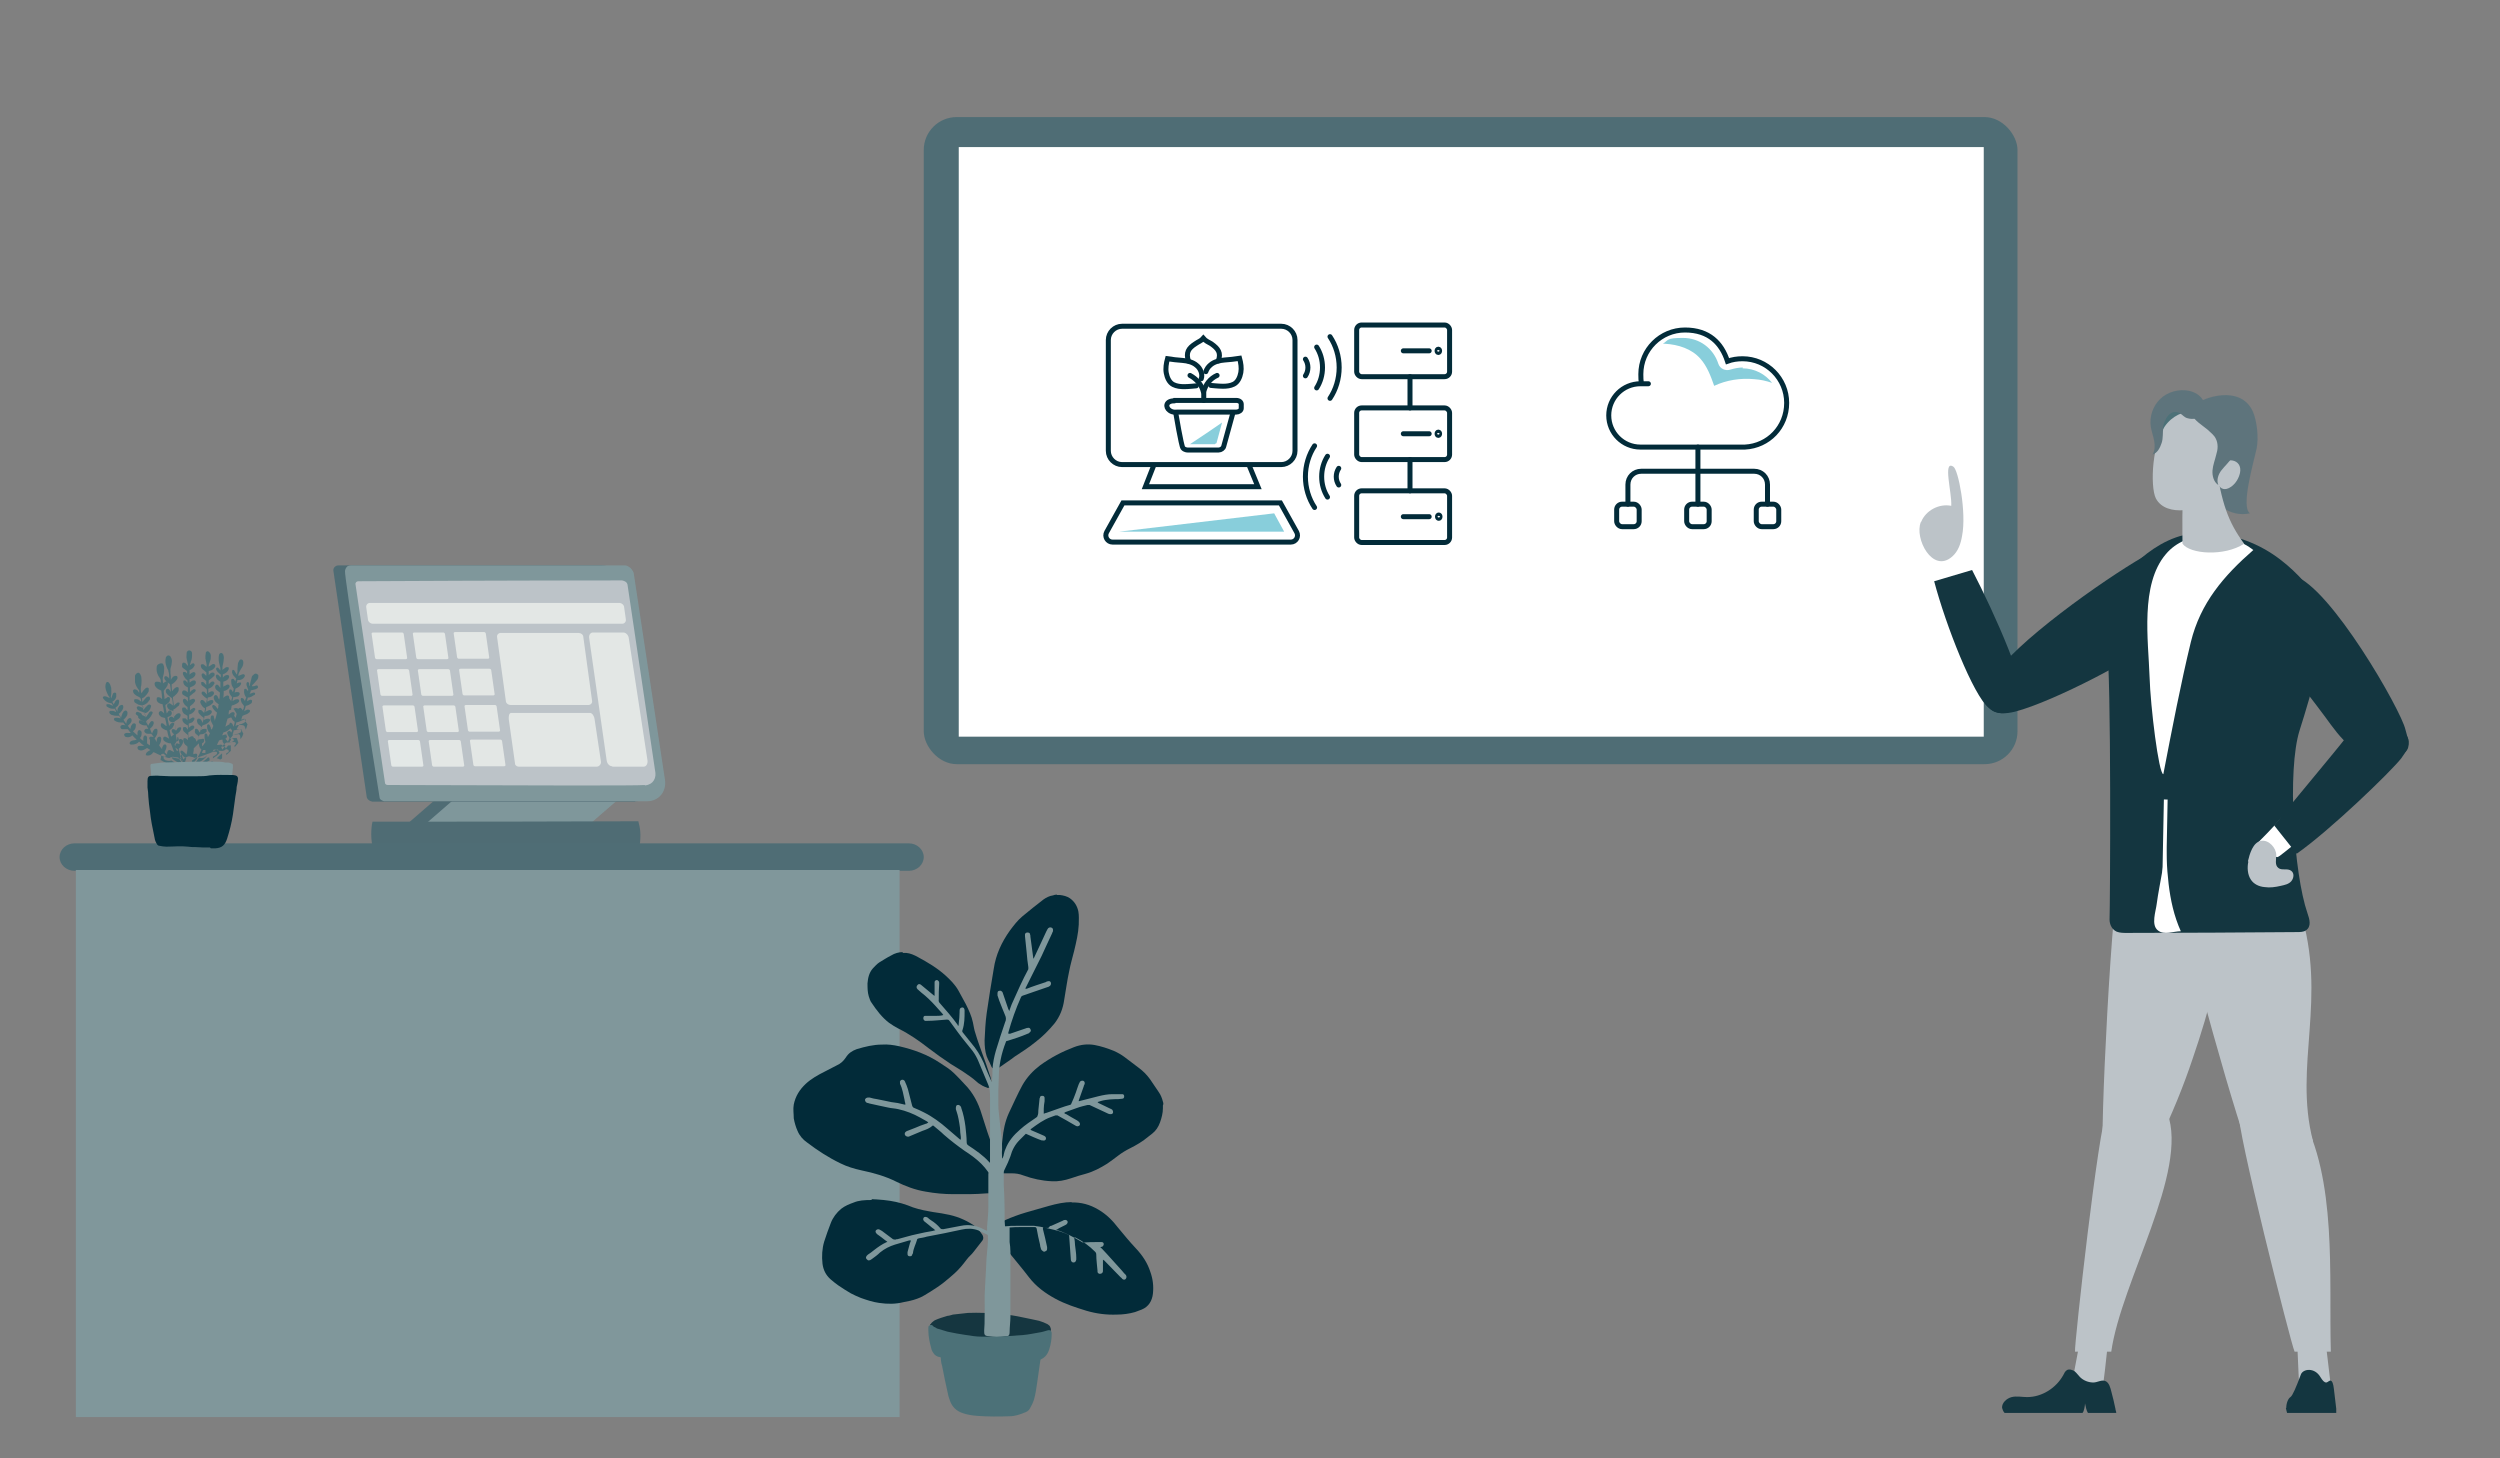 <?xml version="1.0" encoding="UTF-8"?>
<svg id="Ebene_1" data-name="Ebene 1" xmlns="http://www.w3.org/2000/svg" version="1.1" viewBox="0 0 600 350">
  <rect x="0" y="0" width="600" height="350" fill="#808080" stroke="none"/>
  <defs>
    <style>
      .cls-1, .cls-2, .cls-3, .cls-4, .cls-5, .cls-6, .cls-7, .cls-8, .cls-9, .cls-10, .cls-11, .cls-12, .cls-13, .cls-14, .cls-15, .cls-16, .cls-17, .cls-18 {
        stroke-width: 0px;
      }

      .cls-1, .cls-4, .cls-7, .cls-9, .cls-16 {
        fill-rule: evenodd;
      }

      .cls-1, .cls-8 {
        fill: #143640;
      }

      .cls-2 {
        fill: #153640;
      }

      .cls-3 {
        fill: #e3e8e7;
      }

      .cls-4 {
        fill: #093c5f;
      }

      .cls-5 {
        fill: #4f6d75;
      }

      .cls-6 {
        fill: #7f979b;
      }

      .cls-19 {
        fill: none;
        stroke: #022b39;
        stroke-linecap: round;
        stroke-miterlimit: 10;
        stroke-width: 1.2px;
      }

      .cls-7 {
        fill: #1b8a8e;
      }

      .cls-9, .cls-11 {
        fill: #4c7178;
      }

      .cls-10 {
        fill: #4f6c74;
      }

      .cls-12 {
        fill: #bcc3c8;
      }

      .cls-13 {
        fill: #88cedb;
      }

      .cls-14 {
        fill: #fff;
      }

      .cls-15 {
        fill: #022b39;
      }

      .cls-16 {
        fill: #5e747c;
      }

      .cls-17 {
        fill: #80979b;
      }

      .cls-18 {
        fill: #e3e7e5;
      }
    </style>
  </defs>
  <g>
    <rect class="cls-5" x="221.7" y="28.1" width="262.5" height="155.3" rx="7.9" ry="7.9"/>
    <rect class="cls-14" x="230.1" y="35.3" width="246" height="141.5"/>
  </g>
  <g>
    <path class="cls-12" d="M517.9,274.2c-1.3,2.7-3,5.7-5.5,6.5-1.7.5-6.6-2.8-7.6-4.1s2.1-65.1,4.3-69c2.9-5.2,26.2,2,25.4,11-1,11.6-4.3,23.9-8.2,35.3-2.3,6.9-5.1,13.7-8.3,20.3Z"/>
    <path class="cls-12" d="M559.5,333.5c-2.5.4-5.2.2-7.7-.6-.1-3-.3-6-.4-9,0-.4,0-.8.1-1.1.2-.5.8-.7,1.4-.7,2-.4,5.2-.5,5.5,2.1.4,3.1.7,6.2,1.1,9.3Z"/>
    <path class="cls-12" d="M504.6,333.5c-2.6.4-5.2.2-7.5-.6.6-3,1.1-6,1.7-9,0-.4.1-.8.4-1.1.4-.5,1-.7,1.5-.7,2.1-.4,5.3-.5,5,2.1-.3,3.1-.7,6.2-1.1,9.3Z"/>
    <path class="cls-12" d="M505.5,266.9c3.3-5.3,11.3-8.9,14.7.3,5.1,14-11.1,40.3-13.5,57.2h-8.7c-.2-1.6,5.7-54.5,7.6-57.5Z"/>
    <path class="cls-4" d="M547.6,223.1c-2.1,1.7-4.9,1.9-7.5,1.9-21.6,0-34.1-7-31.2-17,3.1-10.2,22.4-8.6,32.5-5.3,2.2.7,5.4,1.4,6.8,3.4,2.2,2.9,4.5,12.8-.7,16.9Z"/>
    <path class="cls-8" d="M483.6,170.8c-2.1.5-4.6.8-6.1-.8-.9-.9-1.1-2.3-.9-3.5.2-1.2.8-2.4,1.4-3.5,5-8.5,27.1-24,36.3-29.3,4-2.3,2.6,18.8,1.1,21.2-1.5,2.3-22.2,13.4-31.8,15.9Z"/>
    <path class="cls-12" d="M555.1,273.9c-.5,2.7-3.9,6-6.2,6.7-1.6.5-7.5-2.8-8.9-4.1-1.4-1.3-16.9-54.9-15.9-58.8,1.4-5.2,5.8-8.6,10.6-9.4,7-1.1,14.5,1.3,17.3,10.1,6.7,21.3-1.6,37.2,3.1,55.4Z"/>
    <path class="cls-14" d="M469.8,130.7c-.9-1.2-2-2.5-3.5-2.4-1.3,0-2.3,1.2-2.6,2.4-.1.4.8,4.6,2,9.2l7.6-3c-1.5-2.9-2.8-5.2-3.5-6.1Z"/>
    <path class="cls-8" d="M473.3,136.8l-9.1,2.7c2.8,10.6,9.4,27.4,13.1,30.4,2.7,2.2,5.6,1.3,7.7-1,2.3-2.5-6.3-21.7-11.7-32.1Z"/>
    <path class="cls-12" d="M537.3,266.9c1.5-5.3,9.2-9.5,14.8.3,8.9,15.7,6.8,39.1,7.3,57.2h-8.7c-.8-1.6-14.2-54.5-13.4-57.5Z"/>
    <path class="cls-8" d="M506.5,142.3c-2.2,3.3-1.4,7.9-.9,11.7,1.2,8.1.8,65,.7,66.3-.1,1.3.4,2.7,1.7,3.3.8.3,1.6.3,2.5.3,11.4,0,29.3-.1,40.7-.2.8,0,1.6,0,2.2-.4,1.4-.9.9-2.7.4-4.1-3.3-9.5-4.9-34.4-1.9-43.9,3-9.5,6.6-21.2,4.9-31.1-4-4.9-12.2-16.3-28.5-16.3-11.4,0-19.9,11.5-21.9,14.4Z"/>
    <path class="cls-8" d="M550.7,138.2c-1.6-.5-12.5.2-9.6,8,3.6,9.6,10.8,17.5,16.9,25.8,1.9,2.6,3.7,5.2,6.2,7.2,2.4,2,5.6,3.4,8.7,3.1,1.7-.1,4.1-.9,4.9-2.5.7-1.3-.2-3.4-.5-4.7-1-4.6-18-34.3-26.7-36.9Z"/>
    <path class="cls-7" d="M565.1,166.9c0,0,0,.1,0,.2,0,0,0-.1,0-.2Z"/>
    <path class="cls-14" d="M541.9,202.3c-.2,1.6,3,3.1,4.6,3.4.5.1,2.8-2.2,6.1-4.5l-5-5.1c-2.3,2.9-5.6,5.9-5.7,6.2Z"/>
    <path class="cls-14" d="M519.2,185.8c2.1-10.9,4.2-21.8,6.6-31.7,2.3-9.4,7.9-15.9,15-22.1-5.8-4.6-16-5-21,1-6.2,7.3-4.2,20.7-3.9,29.5.2,7,2.2,23.3,3.3,23.3Z"/>
    <path class="cls-8" d="M578,177.4c-.4-1.5-1.9-2.4-3.4-2.9-2.4-.9-5.5-1.5-8.1-1-1.8.4-2.3,2-3.3,3.3-2.5,3.3-12.5,15.1-17.4,21.3l5.4,6.8c8-5.6,22.6-19.7,25.1-22.9,1-1.4,2.1-3,1.7-4.7Z"/>
    <g>
      <path class="cls-16" d="M527.1,97c1.3-1.4,10.6-4.9,13.6,1.8,1,2.3,1.4,6.3.9,8.8-.7,3.3-3.9,14.1-1.6,15.6-2.3.5-4.8,0-6.6-1.5-1.8-1.5-2.9-3.8-2.9-6.1,0-2.6,1.4-5.3.7-7.8-.5-1.5-1.6-2.7-2.7-3.9-.9-.9-2.4-1.9-2.7-3.2-.2-1.3.4-2.9,1.3-3.8Z"/>
      <path class="cls-9" d="M518.5,101.2c.2-1.1.5-2.3,1.3-3,1.3-1.2,3.5-1,5.1-.2.9.4,1.8,1.1,1.8,2.1,0,.8-.6,1.5-1.2,2-1.4,1.2-3.4,3.1-5.3,3.6-2.3.6-1.9-3.1-1.7-4.4Z"/>
      <path class="cls-12" d="M524.2,116.1c1.2-5.3,5.2-6.5,7.5-5.2,1.5,9.9,3,14.3,6.9,19.6-4.8,3.1-13,2.5-14.8,0,0-.8-.2-11.7.4-14.4Z"/>
      <path class="cls-12" d="M533.9,103.6c-2.2-5.4-9.6-6.7-13.7-2.1-3.8,4.2-4.2,15.3-2.8,18.1,2.5,4.8,11.3,2.7,13.1.2,2.7-3.7,5.3-11.7,3.4-16.2Z"/>
      <path class="cls-16" d="M519.2,102.6c-.2,1.2,0,2.5-.4,3.7s-1,2.4-2.2,2.8c.6-1,.6-2.2.4-3.3-.2-1.1-.6-2.2-.8-3.3-.4-2.5.5-5.1,2.3-6.8,1.8-1.7,4.5-2.4,6.9-1.9,1.3.3,2.6,1,3.3,2.2.7,1.2.6,2.9-.4,3.8-.8.7-2.1.9-3.2.6-.9-.2-1.2-.8-1.9-1.2-2.3-1.3-3.8,1.5-4.1,3.4Z"/>
      <path class="cls-12" d="M537.6,113.5c-.3,1.3-1,2.5-2.1,3.3-3.1,2.2-4.3-2.3-3.1-4.6,1.5-2.7,5.9-2.2,5.2,1.3Z"/>
      <path class="cls-16" d="M526.3,99.7c0,1,2.7,2.7,3.5,3.4.7.7,1.6,1.3,2,2.2.6,1.2.5,2.6.1,3.8-.3,1.3-.8,2.5-.9,3.8s.3,2.8,1.4,3.5c-.5-1.2,0-2.6.8-3.6.8-1,1.8-1.9,2.5-3,1.4-2.1,1.6-4.9.5-7.1-.8-1.6-3-4.2-4.6-4.8-1.4-.5-5.4-.4-5.3,1.9Z"/>
    </g>
    <path class="cls-1" d="M480.5,337.9c-.1-1.2,1.1-2.3,2.3-2.6s2.5,0,3.7,0c3.6,0,7-2.2,8.7-5.3.2-.4.4-.9.9-1.2.6-.3,1.3,0,1.8.3.5.4.9,1,1.3,1.4.8.8,2,1.3,3.2,1.3,1,0,2.1-.8,3-.3.8.4,1.1,1.6,1.3,2.4.4,1.4.7,2.8,1,4.2,0,.3.2.6.2,1h-6.8c-.3-.4-.6-1.7-.7-2.3,0,.5-.2,1.9-.6,2.3h-18.7c-.3-.3-.5-.8-.6-1.2Z"/>
    <path class="cls-1" d="M548.7,337.9c0-1.2.5-2.3,1-2.6.5-.3,1.4-2.4,2.5-5.4.5-1.4,3.3-1.8,4.7.6.5.8.9,1.3,1.4,1.3.4,0,.9-.8,1.3-.3.4.4.5,1.6.6,2.4.2,1.4.3,2.8.5,4.2,0,.3,0,.6,0,1h-11.8c-.1-.3-.2-.8-.3-1.2Z"/>
    <rect class="cls-14" x="503.7" y="207" width="31.2" height=".9" transform="translate(302.1 722.7) rotate(-88.9)"/>
    <path class="cls-12" d="M539.6,206.8c-.3,1.4-.2,3.1.6,4.3.7,1.1,2,1.7,3.3,1.8,1.3.2,2.6,0,3.9-.3.9-.2,1.9-.4,2.5-1.1.6-.7.8-1.9,0-2.5-.9-.7-2.3,0-3.1-.7-.9-.7-.5-2-.5-3.1,0-1.7-1.8-3.7-3.6-3.4-2,.3-2.8,3.2-3.2,4.9Z"/>
    <path class="cls-12" d="M461.1,125.2c1.1-2.7,4.3-4.4,7.2-3.8.2-3.1-2.1-11.1.5-9.4,1.2.7,3.2,11,2.1,16.6-.3,1.8-.9,3.7-2.4,5-4.7,4.1-9.1-4.4-7.5-8.3Z"/>
    <path class="cls-14" d="M519.7,200.2c.4,8,.4,16,3.7,23.3-1.8,0-4,1-5.5-.2-1.7-1.3-.5-4.6-.3-6.3.7-5.3,2.4-11.5,2.2-16.8Z"/>
  </g>
  <g>
    <polygon class="cls-10" points="91 203.6 130.4 203.6 150.1 186.5 110.7 186.5 91 203.6"/>
    <polygon class="cls-6" points="95.4 203.6 134.8 203.6 154.6 186.5 115.1 186.5 95.4 203.6"/>
    <path class="cls-10" d="M89.4,197.2c21.3,0,42.5,0,63.8-.1.2.8.5,1.9.5,3.2,0,1.3-.1,2.4-.3,3.3-21.3,0-42.6,0-63.9,0-.2-.9-.4-2-.4-3.3,0-1.2.1-2.3.3-3.1Z"/>
    <path class="cls-10" d="M152.5,192.3c2.8,0,4.7-2.3,4.3-5.1l-6.6-46.4c-.4-2.8-3-5.1-5.8-5.1-21.1,0-42.2,0-63.2,0,0,0-.5,0-.8.3-.4.3-.4.8-.4.9,2.7,18.1,5.3,36.2,8,54.3,0,.1.1.6.6.9.3.2.6.2.7.3,21,0,42.1,0,63.1,0Z"/>
    <path class="cls-6" d="M155.3,192.3c2.8,0,4.7-2.3,4.3-5.1-2.5-16.5-5-33.1-7.5-49.6,0-.2-.3-.8-.8-1.3-.5-.4-1-.6-1.2-.6-21.9,0-43.7,0-65.6,0-.5,0-1,0-1.3.4,0,0-.3.3-.4.9-.2,1.3,6.2,41.3,8.3,54.4,0,0,0,.4.4.6.3.2.6.3.7.3,21,0,42.1,0,63.1,0Z"/>
    <path class="cls-12" d="M154.7,188.5c.3,0,1.2-.1,1.9-.8.5-.5.8-1.3.7-2.2-2.2-15.1-4.5-30.2-6.7-45.2,0,0-.1-.5-.5-.7,0,0-.3-.2-.8-.3-.7,0-27.2,0-63.3.2,0,0-.3,0-.5.2-.1.1-.2.3-.2.4,2.4,15.9,4.7,31.9,7.1,47.8,0,.3.3.4.3.4.1.1.3.1.5.1,34.4.1,59.6.2,61.6,0Z"/>
    <g>
      <path class="cls-18" d="M89.5,149.7h59.8c.6,0,1-.5.9-1.1l-.4-2.8c0-.6-.6-1.1-1.2-1.1h-59.8c-.6,0-1,.5-.9,1.1l.4,2.8c0,.6.6,1.1,1.2,1.1Z"/>
      <path class="cls-18" d="M147,184h7.5c.6,0,1-.7.9-1.5l-4.5-29.4c-.1-.7-.7-1.3-1.3-1.3h-7.3c-.6,0-1,.6-.9,1.3l4.2,29.4c.1.8.7,1.4,1.3,1.4Z"/>
      <path class="cls-18" d="M110.1,158.1h7c.2,0,.4-.2.3-.4l-.8-5.6c0-.2-.2-.4-.4-.4h-7c-.2,0-.4.2-.3.4l.8,5.6c0,.2.2.4.4.4Z"/>
      <path class="cls-18" d="M122.6,169.2h18.6c.6,0,1-.5.9-1l-2.1-15.3c0-.6-.6-1-1.2-1h-18.6c-.6,0-1,.5-.9,1l2.1,15.3c0,.6.6,1,1.2,1Z"/>
      <path class="cls-18" d="M122.1,172.5c0-.6,0-1.2.5-1.4,0,0,.2,0,.3,0h18.7c.5,0,1,.7,1.1,1.5.5,3.3,1,6.7,1.5,10,.1.4,0,.8-.3,1.1-.4.4-.9.3-.9.3h-18.3c-.3,0-.6,0-.9-.3-.2-.2-.2-.4-.2-.5-.1-.6-.7-4.8-1.5-10.6Z"/>
      <path class="cls-18" d="M100.3,158.2h7c.2,0,.4-.2.3-.4l-.8-5.6c0-.2-.2-.4-.4-.4h-7c-.2,0-.4.2-.3.4l.8,5.6c0,.2.2.4.4.4Z"/>
      <path class="cls-18" d="M90.4,158.2h7c.2,0,.4-.2.3-.4l-.8-5.6c0-.2-.2-.4-.4-.4h-7c-.2,0-.4.2-.3.4l.8,5.6c0,.2.2.4.4.4Z"/>
      <path class="cls-18" d="M111.4,166.9h7c.2,0,.4-.2.3-.4l-.8-5.6c0-.2-.2-.4-.4-.4h-7c-.2,0-.4.2-.3.4l.8,5.6c0,.2.2.4.4.4Z"/>
      <path class="cls-18" d="M101.5,167h7c.2,0,.4-.2.3-.4l-.8-5.6c0-.2-.2-.4-.4-.4h-7c-.2,0-.4.2-.3.4l.8,5.6c0,.2.2.4.4.4Z"/>
      <path class="cls-18" d="M91.7,167h7c.2,0,.4-.2.3-.4l-.8-5.6c0-.2-.2-.4-.4-.4h-7c-.2,0-.4.2-.3.4l.8,5.6c0,.2.2.4.4.4Z"/>
      <path class="cls-18" d="M112.7,175.6h7c.2,0,.4-.2.3-.4l-.8-5.6c0-.2-.2-.4-.4-.4h-7c-.2,0-.4.2-.3.4l.8,5.6c0,.2.2.4.4.4Z"/>
      <path class="cls-18" d="M102.8,175.7h7c.2,0,.4-.2.3-.4l-.8-5.6c0-.2-.2-.4-.4-.4h-7c-.2,0-.4.2-.3.4l.8,5.6c0,.2.2.4.4.4Z"/>
      <path class="cls-18" d="M93,175.7h7c.2,0,.4-.2.3-.4l-.8-5.6c0-.2-.2-.4-.4-.4h-7c-.2,0-.4.2-.3.4l.8,5.6c0,.2.2.4.4.4Z"/>
      <path class="cls-18" d="M114,183.9h7c.2,0,.4-.2.3-.4l-.8-5.6c0-.2-.2-.4-.4-.4h-7c-.2,0-.4.2-.3.4l.8,5.6c0,.2.2.4.4.4Z"/>
      <path class="cls-18" d="M104.1,184h7c.2,0,.4-.2.3-.4l-.8-5.6c0-.2-.2-.4-.4-.4h-7c-.2,0-.4.2-.3.4l.8,5.6c0,.2.2.4.4.4Z"/>
      <path class="cls-3" d="M94.3,184h7c.2,0,.4-.2.3-.4l-.8-5.6c0-.2-.2-.4-.4-.4h-7c-.2,0-.4.2-.3.4l.8,5.6c0,.2.2.4.4.4Z"/>
    </g>
  </g>
  <g>
    <g>
      <polygon class="cls-5" points="39.2 337.6 35.7 337.3 47.4 208.8 50.9 209.2 39.2 337.6"/>
      <polygon class="cls-5" points="196.8 337.6 185.1 209.2 188.6 208.8 200.3 337.3 196.8 337.6"/>
      <path class="cls-5" d="M218.1,209H17.9c-2,0-3.6-1.5-3.6-3.3h0c0-1.8,1.6-3.3,3.6-3.3h200.2c2,0,3.6,1.5,3.6,3.3h0c0,1.8-1.6,3.3-3.6,3.3Z"/>
    </g>
    <rect class="cls-17" x="18.2" y="208.8" width="197.7" height="131.3"/>
  </g>
  <g>
    <g>
      <path class="cls-11" d="M35.6,174.2c-.1-.4-.2-.8-.3-1.1-.1,0-.2,0-.2,0-.7.1-1.3-.2-1.8-.7-.2-.2-.2-.4-.1-.6,0-.2.3-.2.5-.2.4,0,.7.1,1,.3.1,0,.2.1.3.2,0,0,0,0,0,0-.1-.4-.2-.7-.3-1.1-.1,0-.3,0-.4-.1-.3-.1-.7-.2-1-.4-.2,0-.3-.2-.4-.4-.2-.3,0-.6.3-.6.2,0,.4.1.6.2.2,0,.3.2.6.3,0-.2,0-.5-.2-.7-.2,0-.4,0-.6-.1-.4,0-.7-.3-1.1-.5-.2-.1-.3-.3-.3-.5,0-.3,0-.4.3-.4.3,0,.5,0,.7.1.2.1.4.3.7.5,0-.3-.1-.6-.2-.9-.3-.2-.6-.4-.9-.5-.3-.2-.6-.4-.8-.8,0-.2-.2-.4,0-.6.2-.2.4-.2.6-.1.3,0,.5.3.6.5,0,0,.2.2.2.3,0,0,0,0,0,0,0-.2,0-.4,0-.6-.5-.6-.9-1.3-1-2,0-.5,0-1,0-1.5,0-.2.2-.4.4-.6.3-.2.5-.2.7,0,.2.2.3.5.4.8.1.7.1,1.4,0,2.1-.2.6-.1,1.3,0,1.9,0,0,0,0,0,0,0,0,0,0,0,0,0,0,.1-.2.2-.2.2-.4.5-.7.8-1,.3-.2.5-.3.8,0,0,.3,0,.5,0,.7-.3.6-.7,1.1-1.2,1.5-.1,0-.2.1-.4.2,0,.3,0,.6.1.9,0,0,0,0,0,0,0,0,.1-.2.2-.3.2-.2.4-.5.6-.7.1-.1.3-.3.5-.3.3-.1.5,0,.5.4,0,.2,0,.4-.2.5-.3.5-.7.9-1.3,1.1,0,0-.2,0-.3.1,0,.3.1.7.2,1.1.2-.2.3-.4.5-.6.2-.2.4-.4.6-.6.2-.1.4-.2.6,0,.2.1.2.3.1.5-.1.5-.4.9-.8,1.2-.2.2-.5.2-.7.3,0,.3.2.7.3,1,0,0,0,0,0,0,0-.1.1-.2.2-.3.2-.3.4-.6.6-.9.2-.3.5-.3.7-.2.2.1.2.3,0,.6-.3.6-.7,1.2-1.3,1.5.1.4.3.9.4,1.3,0,0,0,0,0,0,0,0,0-.2.1-.3.1-.2.2-.4.4-.6.1-.2.3-.3.6-.2.2.1.2.3.2.5-.1.5-.4.9-.8,1.2,0,0,0,0-.1.1,0,0,0,0,0,0,.1.4.3.7.5,1.2,0-.1,0-.2.1-.3.1-.3.2-.5.4-.7.1-.2.3-.2.5-.2.2,0,.3.2.3.4,0,.5,0,.9-.3,1.3-.1.2-.2.4-.4.6.2.3.3.5.5.9,0-.3,0-.5.1-.7,0-.1,0-.2.1-.3.1-.2.3-.3.6-.3.2,0,.2.3.3.4,0,.5-.1.9-.3,1.3,0,.1-.2.2-.2.4.2.3.4.6.7.9,0-.3,0-.5.2-.7.1-.4.3-.5.7-.4.2.2.2.6.1.8,0,.3-.3.7-.4,1,.1.2.4.4.6.6,0-.3,0-.5.1-.7.1-.4.5-.5.8-.3.2.1.5.3.8.4-.3-.7-.5-1.4-.8-2.1-.3,0-.6,0-.9-.2-.2,0-.4-.2-.6-.3-.3-.2-.4-.5-.3-.9.2-.2.4-.3.7-.1.2.1.4.2.7.4-.2-.7-.4-1.3-.5-2-.2,0-.4-.1-.6-.2-.4-.2-.8-.4-.9-.9,0,0,0-.1,0-.2,0-.1,0-.3.1-.4.1,0,.3,0,.4,0,.2.2.5.4.7.6,0,0,0,0,.2,0-.1-.6-.2-1.2-.4-1.9-.1,0-.2,0-.4-.1-.2,0-.5-.1-.7-.3-.4-.3-.6-.9-.1-1.2.4-.2.6.2,1,.5-.1-.8-.2-1.5-.4-2.2-.3,0-.5-.1-.7-.2-.4-.2-.6-.4-.7-.8,0-.2,0-.5.1-.6.2-.1.4-.1.7,0,.1,0,.3.2.5.4,0-.7-.1-1.4-.2-2.1-.1,0-.2,0-.3-.1-.5-.2-.9-.5-1.2-1,0-.1-.1-.3-.1-.5,0-.3.2-.5.5-.5.2,0,.4,0,.7.1,0,0,.2,0,.3.2,0-.4,0-.8-.2-1.1-.6-.8-.9-1.6-.8-2.6,0-.6.4-.9,1-1,.3,0,.5,0,.6.3.1.2.2.5.2.8,0,.6,0,1.2-.2,1.8-.2.6-.2,1.2,0,1.9,0,0,.2-.1.2-.2.1,0,.2-.2.3-.2.4-.1.6,0,.6.4,0,.4-.2.7-.4,1-.2.3-.4.5-.6.8,0,.7.2,1.3.2,2,.1-.1.2-.2.3-.2.1,0,.3-.2.4-.3.3-.1.6,0,.6.4,0,.4-.1.7-.3.9-.2.2-.5.4-.8.6,0,.6.2,1.3.3,2,0,0,.1-.1.2-.2,0,0,0-.1.1-.2.2-.3.5-.4.7-.2.2.2.3.5.2.8-.1.3-.4.5-.7.6,0,0-.2,0-.3.2.1.7.2,1.3.4,2,.1-.1.2-.2.2-.3,0-.1.2-.2.3-.3.2-.2.4-.2.6-.1.1,0,.2.3,0,.6-.2.5-.5.9-1,1.1.1.5.2,1.1.4,1.6.2-.2.5-.4.7-.6,0,0-.2-.1-.3-.2-.1-.2-.3-.3-.3-.6,0-.3.2-.5.5-.4.2,0,.3.2.5.3,0-.7-.2-1.3-.3-2-.2,0-.3,0-.5,0-.3,0-.5,0-.7-.3-.2-.2-.3-.6,0-.8.1-.2.4-.3.7-.1.1,0,.3.2.4.3,0-.6-.2-1.2-.2-1.8-.2,0-.3,0-.5-.1-.4-.1-.7-.3-.9-.7,0,0-.1-.2-.1-.3,0-.2,0-.4.2-.6.2-.1.4-.2.6,0,.1,0,.2.1.3.2,0,0,.1.1.3.2,0-.6-.1-1.2-.2-1.7-.4-.3-.8-.6-1.1-.9-.2-.2-.3-.4-.4-.6,0,0,0-.2,0-.3,0-.2.1-.4.3-.5.2,0,.4,0,.5.2.1.2.3.3.4.6,0-.7-.1-1.3-.2-1.9-.3-.2-.5-.4-.8-.6-.2-.2-.4-.4-.5-.6-.1-.2-.1-.4,0-.6.1-.1.4-.2.6,0,.1,0,.2.2.3.2,0,0,.1.1.2.3,0-.1,0-.2,0-.3,0-.5,0-1-.2-1.5,0,0,0-.1,0-.2-.4-.6-.6-1.3-.7-2,0-.4,0-.7.1-1.1.1-.2.3-.5.6-.5.3,0,.5.2.6.4.3.5.3,1,.2,1.5,0,.4-.2.9-.3,1.3,0,.2,0,.4,0,.6,0,.4,0,.8.1,1.2,0,.3,0,.6,0,.9.1-.2.2-.4.3-.5.2-.3.5-.5.9-.5.3,0,.4.2.4.4,0,.2,0,.3-.1.4-.3.5-.7.9-1.2,1.2,0,0,0,0-.1,0,0,.5,0,1.1.1,1.7.2-.3.4-.5.6-.7.1-.1.3-.2.5-.3.3,0,.5,0,.5.4,0,.3,0,.5-.2.8-.2.4-.6.7-.9,1,0,0-.2.1-.3.2,0,.7.2,1.4.2,2.1.1-.1.3-.3.4-.4.2-.1.3-.3.5-.4.1,0,.3,0,.4,0,.1.1.2.3,0,.5,0,.2-.1.3-.3.4-.2.2-.5.4-.7.6,0,0-.2.1-.4.2,0,.5.1,1.1.2,1.7.4-.5.7-.9,1.3-.8.3.2.3.4.2.7-.1.4-.4.6-.7.8-.2.1-.4.3-.7.4.1.8.2,1.5.3,2.3.2-.2.3-.4.4-.6,0,0,.2-.2.3-.2.2-.1.4-.1.5,0,.1.1.1.3,0,.5-.1.3-.3.6-.6.8-.2.2-.4.3-.6.4,0,.5.2,1.1.3,1.7,0-.1.1-.2.2-.2,0,0,.2-.2.3-.3.2-.2.4-.2.7,0,.2.1.3.3.2.6,0,0,0,.1,0,.2-.2.5-.5,1-1,1.4,0,.5.9,3.4,1.2,3.9,0,0,.2-.1.2-.2.1-.4.2-.9.4-1.4-.2-.1-.5-.3-.6-.4-.2-.2-.4-.4-.6-.6,0-.1-.1-.3-.2-.4,0-.1,0-.3.1-.4.1-.1.3,0,.4,0,.2.2.5.4.7.6,0,0,.1.2.2.3.2-.2.3-1.2.3-1.9-.2-.2-.4-.4-.6-.5-.2-.3-.4-.6-.4-1,0-.2,0-.4.1-.5.2-.1.4,0,.5,0,.2.1.3.3.5.4,0-.4,0-.8,0-1.2-.3-.2-.5-.4-.7-.6-.3-.2-.5-.5-.5-.8,0-.2,0-.4.2-.5.1,0,.4,0,.5,0,.2.2.3.4.5.6,0-.4,0-.7,0-1-.1,0-.3-.1-.4-.2-.4-.2-.7-.5-.9-.9,0-.2,0-.4,0-.6.2,0,.5,0,.7,0,.2.1.3.3.5.5,0-.4,0-.7,0-1.1-.2-.1-.4-.3-.7-.4-.4-.3-.6-.7-.6-1.2,0-.2,0-.3.2-.4.2,0,.3,0,.5,0,.1,0,.2.2.3.3,0,.1.2.2.3.3,0-.2,0-.5,0-.7-.2-.1-.3-.3-.5-.4-.3-.3-.5-.6-.6-1,0-.3,0-.5.3-.6.5,0,.6.4.9.7,0-.4,0-.7,0-1-.1,0-.3-.2-.4-.2-.2-.1-.5-.3-.7-.4-.2-.1-.3-.3-.3-.6,0-.3.3-.6.6-.5.2,0,.4.2.6.3,0,0,.1.1.2.2,0-.4,0-.8,0-1.2-.6-.3-1.2-.7-1.1-1.6.5-.3.7.1,1,.5,0-.2,0-.4,0-.6-.2-.2-.4-.3-.6-.6-.2-.3-.4-.6-.5-.9,0-.2,0-.4.1-.5.2-.1.4,0,.5,0,.1.1.3.2.4.4,0-.2,0-.4,0-.6-.1-.2-.4-.3-.6-.5-.3-.2-.5-.3-.6-.6,0-.1,0-.3,0-.5,0-.4.3-.6.7-.4.2.1.3.3.5.5,0,0,.1.2.2.2,0-.1,0-.3,0-.4-.1-.4-.2-.8-.3-1.3-.1-.5,0-.9,0-1.4,0-.3.3-.6.6-.6.4,0,.7.3.7.7,0,.7,0,1.4-.3,2,0,.2-.2.5-.2.8,0,0,.1,0,.2-.1,0,0,.1-.1.2-.2.2-.1.5-.2.6,0,.1.1.2.4,0,.6-.2.4-.6.8-1.1.9,0,.4,0,.7,0,1.1.2-.2.3-.3.5-.4.1,0,.3-.2.4-.2.4,0,.6.2.5.6,0,.1-.1.3-.2.4-.3.4-.7.6-1.2.7,0,.3,0,.5,0,.8.1,0,.2-.1.3-.2.2-.2.5-.3.8-.3.3,0,.5.3.4.6,0,.2-.2.4-.4.6-.3.2-.6.3-1,.5,0,.3,0,.7,0,1.1.2-.2.3-.3.4-.4.2-.1.3-.2.5-.3.2,0,.3,0,.4.1.1.1.1.3,0,.4-.1.2-.2.3-.4.4-.3.3-.7.5-1,.8,0,.3,0,.6,0,1,.1-.1.2-.2.3-.2.2-.1.4-.2.6-.2.3,0,.5.3.4.6-.2.3-.4.6-.7.8-.2.1-.3.3-.5.4,0,.3,0,.7,0,1,0,0,0,0,0,0,.1-.1.2-.2.3-.3.2-.1.3-.2.5-.3.2,0,.3,0,.4.1.1.1.1.3,0,.4-.2.4-.6.8-1.1,1,0,0-.2,0-.3.1,0,.4,0,.7,0,1.2.1-.1.2-.2.3-.2.2-.1.3-.2.5-.3.2,0,.3,0,.4.1.1.1.1.3,0,.5-.2.3-.4.6-.8.7-.2,0-.3.1-.5.2,0,.3,0,.6,0,1,0,0,.1-.1.2-.2.1-.1.3-.2.4-.3.2-.1.5-.1.6,0,.2.2.2.4,0,.6,0,.1-.2.3-.3.3-.3.2-.6.4-1,.7,0,.4,0,.8,0,1.3,0,0,.1-.1.2-.1.2-.1.4-.3.6-.3.3,0,.4,0,.5.3,0,0,0,0,0,.1.5,0,.5.6.7.9.2-.2.4-.7.5-1.3-.2-.2-.4-.3-.6-.5-.3-.2-.4-.5-.3-.9,0-.2,0-.3.2-.4.2,0,.3,0,.4.1.1.1.2.2.3.4,0,.1.1.2.3.4,0-.3.1-.5.2-.7,0-.2.1-.4.2-.6-.1,0-.2-.2-.3-.3-.1-.1-.3-.2-.4-.3-.4-.3-.6-1.1-.2-1.4.3-.1.5,0,.7.2.2.2.3.5.5.8,0-.5.2-.9.2-1.2-.4-.3-.7-.6-1-.9-.2-.2-.3-.4-.3-.7,0-.3.1-.4.4-.3.1,0,.3,0,.4.1.2.2.4.4.6.6,0-.1.2-.7.2-1.1-.5-.2-.8-.7-1-1.1-.2-.3-.2-.6.1-.9.6-.1.8.4,1.2.8,0-.4.1-.8.2-1.1-.4-.3-.7-.5-1-.8-.1-.1-.2-.3-.3-.4,0-.2,0-.4.1-.5.1,0,.4,0,.5,0,.1.1.3.3.4.4,0,0,.1.2.2.3.1-.2.1-.9,0-1.3-.3-.3-.7-.6-1-.8-.2-.1-.3-.3-.3-.5,0-.1,0-.3,0-.4.7-.2.8.4,1.2.7,0-.4,0-.7,0-1-.1,0-.3-.2-.4-.3-.4-.2-.6-.5-.7-1,0-.3,0-.4.3-.5.4,0,.5.4.8.6.1-.3,0-.6,0-.9-.1,0-.3-.2-.4-.3-.3-.2-.5-.4-.7-.6-.1-.1-.2-.4-.2-.6,0-.3.1-.4.4-.4.3,0,.5.2.7.4,0,0,.2.2.3.2,0,0,0,0,0,0,0-.2,0-.3,0-.5-.1-.5-.2-1-.3-1.5,0-.4,0-.9.1-1.3,0,0,0,0,0-.1.2-.4.6-.4.9,0,.2.2.3.5.3.8,0,.4,0,.9-.2,1.3-.1.3-.2.6-.3.9,0,.1,0,.3,0,.4,0,0,0,0,0,0,0,0,.2-.2.3-.2.2-.1.4-.3.6-.4.3-.1.5,0,.6.1.1.2.1.4,0,.6-.3.5-.8.8-1.3.9,0,0-.1,0-.2,0,0,.3,0,.6,0,1,.1-.1.2-.2.3-.3.2-.2.4-.3.7-.3.3,0,.5.3.4.6,0,.2-.2.3-.3.4-.3.3-.7.6-1.1.9,0,.2,0,.5,0,.9.4-.3.6-.8,1.2-.6.2.2.3.4,0,.7-.2.4-.6.7-1,.9,0,0-.2,0-.3.1,0,.3,0,.7,0,1,.1,0,.2-.2.3-.2.1,0,.3-.2.5-.2.2,0,.4,0,.5.2.1.2.1.4,0,.5-.2.3-.5.6-.9.7-.1,0-.3,0-.5.1-.1.2-.2.7-.1,1,.1,0,.2-.1.3-.2.2-.1.4-.2.7-.2.3,0,.4.1.4.4,0,.3-.2.4-.4.6-.2.2-.4.3-.6.4-.2.1-.4.2-.7.3,0,.4-.1.8-.2,1.2.1,0,.2-.2.3-.2.2-.1.4-.2.6-.3.2,0,.4,0,.6.2.1.3,0,.5-.2.7-.3.3-.7.5-1.2.5,0,0-.2,0-.3,0,0,.3-.1.6-.2,1,.4-.2.8-.4,1.3-.3.3.2.3.4,0,.7-.2.3-.6.5-1,.7-.2,0-.5.2-.7.3,0,.2-.1.4-.2.5,0,.2,0,.3-.1.5.2,0,.2-.1.3-.2.2,0,.4-.1.7-.1.2,0,.3,0,.4.2,0,.2,0,.3,0,.5-.3.3-.6.5-1,.6-.2,0-.4,0-.7.1-.1.4-.3.8-.4,1.2.2,0,.3,0,.4-.1.2,0,.5,0,.7-.1.2,0,.4,0,.4.2,0,.2,0,.4-.1.6-.1.1-.2.2-.4.3,0,.2,0,.5,0,.7.2-.1.4-.4.8-1,0-.3-.2-.6-.2-1,0-.3,0-.5,0-.8,0-.1.2-.2.2-.3.5,0,.5.5.6.9.2-.3.3-.6.5-.9-.1-.2-.3-.4-.4-.5-.2-.4-.3-.7-.3-1.2,0,0,0-.1,0-.2.1-.3.4-.4.6-.1.1.2.2.4.3.6,0,.1,0,.3.1.5.2-.1.3-.3.5-.9-.2-.3-.3-.7-.5-1-.2-.4-.2-.7-.1-1.1,0-.2.1-.4.3-.4.2,0,.4,0,.4.2,0,.2.1.5.2.7,0,.1,0,.3,0,.4.3-.6.4-1.3.6-2-.1,0-.2-.2-.3-.2-.3-.3-.6-.6-.8-1-.1-.2-.1-.4,0-.5.1-.1.3-.2.5,0,.2.1.4.3.5.5,0,0,.1.2.2.3.2-.1.2-.3.2-.5,0-.2,0-.4.1-.6-.1,0-.2-.1-.3-.2-.5-.3-.8-.7-.9-1.3,0-.3,0-.5.4-.7.6,0,.6.7.9,1.1.2-.6.1-1.1.2-1.7-.1,0-.3-.2-.4-.3-.3-.2-.6-.4-.7-.7-.2-.4,0-.8.3-.9.5,0,.6.5.9.8,0-.5,0-1,0-1.5-.4-.2-.8-.5-1-.9,0-.1-.1-.3-.1-.4,0-.1,0-.3.2-.4.5-.1.6.4,1,.7,0-.3,0-.5,0-.7-.3-.2-.5-.4-.8-.7-.1-.1-.2-.3-.3-.5-.1-.2,0-.4.2-.5.4,0,.5.4.8.7,0-.2,0-.4,0-.6-.2-.8-.5-1.6-.4-2.5,0-.2,0-.4.1-.7,0-.2.3-.4.5-.4.2,0,.4.2.5.4.1.4.2.7.1,1.1,0,.6-.2,1.2-.3,1.8,0,.2,0,.5,0,.8.2-.2.3-.3.5-.4.2-.2.4-.3.7-.3.3,0,.4.2.3.4,0,.2-.1.3-.2.5-.3.4-.6.6-1.1.8,0,0,0,0-.1,0,0,.2,0,.5,0,.8.1-.1.2-.2.3-.3.2-.2.5-.3.8-.3.3,0,.4.2.4.4,0,.2-.1.4-.2.5-.3.4-.6.5-1.2.7,0,.4,0,.7,0,1.2.1,0,.2-.1.3-.2.2,0,.4-.2.6-.3.4-.1.7.2.6.5,0,.1-.1.3-.2.4-.3.3-.6.5-1,.6,0,0-.2,0-.2,0,0,0,0,0,0,.1,0,.5,0,1-.1,1.6.1-.1.2-.2.3-.3.2-.1.4-.2.6-.3.3,0,.5.1.5.4,0,.1,0,.2,0,.3.2.2.3.4.5.7,0-.4.2-.7.2-1-.4-.5-.9-1-.6-1.8.5-.2.6.3.8.6.1-.3.2-.5.2-.8-.1-.2-.2-.4-.3-.5-.3-.5-.3-1-.3-1.5,0-.2,0-.3.3-.4.2,0,.3,0,.4.2.1.1.2.3.3.5,0-.3.1-.5.2-.7-.2-.3-.4-.5-.6-.7-.2-.2-.3-.5-.4-.8,0-.2,0-.4.1-.6.2-.1.4,0,.5.2.1.2.3.5.4.7,0,0,0,.1.1.2.1-.2.2-.5.2-.7,0-.6,0-1.2.1-1.8,0-.3.2-.6.3-.8.1-.3.4-.4.7-.3.3.2.3.5.3.9,0,.6-.4,1.1-.7,1.6-.2.4-.4.7-.5,1.2,0,0,0,0,0,.2.1,0,.2-.1.3-.1.3-.1.6-.3.9-.3.3,0,.5.3.3.6,0,0-.1.2-.2.3-.4.4-.9.6-1.5.5,0,.3-.1.5-.2.8.2,0,.4-.1.5-.2.2,0,.4,0,.5,0,.1.1.1.3,0,.5-.2.4-.6.6-.9.8-.1,0-.2.1-.4.2,0,.3-.1.6-.2.9.1,0,.2,0,.3-.1.2,0,.3,0,.5,0,.4,0,.5.3.4.6-.1.2-.3.4-.6.5-.2,0-.3,0-.5.1-.1,0-.2,0-.4,0,0,.3-.1.5-.2.9.2,0,.3-.1.4-.2.2-.1.5-.2.8-.2.3,0,.5.3.4.5,0,.1-.2.3-.3.4-.3.2-.6.3-1,.5-.2,0-.4.1-.5.2,0,.3-.1.6-.2,1,.6-.3,1.1-.7,1.8-.3.5-.4.6-.3,1.1.4,0-.2.1-.3.2-.5,0-.2,0-.3.1-.5,0,0-.1-.2-.2-.3-.2-.3-.4-.5-.5-.8-.1-.3-.2-.6,0-.9.6,0,.7.4.9.8,0-.3.2-.6.3-.9-.4-.5-.6-1.1-.5-1.8,0-.2.1-.3.3-.3q.3,0,.6.6c0-.1,0-.2.1-.3-.1-.3-.2-.6-.3-.8-.2-.4-.2-.8,0-1.1.3,0,.4,0,.5.3,0,.1,0,.2,0,.3,0,0,0,.2,0,.3.2,0,.2-.2.2-.4.1-.5.3-1.1.4-1.6,0-.2.2-.5.4-.6.4-.5.8-.4,1.2,0,0,0,0,.2,0,.3,0,0,0,0,0,.1,0,.4-.2.7-.5,1-.3.4-.7.8-1,1.1,0,0,0,.1,0,.2.1,0,.2,0,.2,0,.3,0,.5-.1.8-.2.2,0,.3,0,.4.2,0,.2,0,.3,0,.4-.2.1-.3.2-.5.3-.4.1-.8.2-1.2.3,0,.3-.2.6-.3.9,0,0,0,0,0,0,.1,0,.2-.2.3-.2.2,0,.5-.2.7-.2.3,0,.4.2.3.4,0,0,0,.2-.2.2-.4.3-.8.5-1.2.6,0,0-.2,0-.3,0-.1.3-.2.6-.2.9.4-.2.8-.6,1.2-.2,0,.4,0,.5-.2.7-.4.3-.8.5-1.3.6-.1.4-.2.8-.4,1.3.1,0,.2-.1.3-.2.2,0,.3-.2.5-.2.2,0,.5,0,.6.2,0,.2,0,.4-.2.5-.2.2-.4.3-.6.4-.3.1-.6.2-1,.4-.1.3-.2.6-.3.9.2,0,.4-.1.6-.2.3,0,.6.2.5.5,0,.1,0,.2-.2.3-.2.2-.5.3-.7.4-.2.1-.5.1-.7.2-.2.3-.4.7-.6,1.1.1,0,.2,0,.2,0,.2,0,.3,0,.5,0,.2,0,.3,0,.4.3,0,.2,0,.4-.2.5-.2.1-.4.2-.6.3-.3,0-.7.1-1.1.2-.2.3-.5.7-.8,1,.4,0,.7-.1.9.2,0,0,0,.2,0,.3-.5.4-1.2.4-1.8.4-.4.3-.8.7-1.2,1,0,0,0,0,0,0,.2,0,.3,0,.5,0,.2,0,.3,0,.4.1.3.2.3.5,0,.7-.2.1-.4.2-.7.2-.5,0-1,0-1.4-.3-.5.3-.9.6-1.4.8-1.1.4-2.1.8-3.2,1.1-.3,0-.5,0-.8.1,0,0,0,0,0,0,0,0,0-.2-.1-.2-.3,0-.6-.1-1-.2-.3,0-.6.2-1,.4-.2.1-.4.3-.5.5,0,0,0,.2,0,.3,0,0-.1,0-.2,0-.1-.1-.2-.2-.3-.3,0-.1,0-.2,0-.3-.8,0-1.6-.3-2.4-.4,0,0-.1.1-.2.2-.1,0-.3,0-.4,0-1.1-.3-2.2-.7-3.3-1.3,0,0-.2,0-.3-.1-.2.4-.6.7-1,.8-.3,0-.5.1-.8-.1,0-.7.6-.9,1.1-1.2-.3-.2-.6-.4-.8-.5-.3.2-.6.4-.9.5-.3.1-.6.2-1,0-.2,0-.4-.3-.4-.6,0-.2.2-.4.5-.4.2,0,.5,0,.7,0,.1,0,.3,0,.4,0,0,0,0,0,0,0-.4-.3-.8-.6-1.2-1,0,0-.2.1-.2.2-.5.4-1.1.5-1.6.5-.2,0-.5,0-.5-.4.1-.4.5-.5.8-.6.3,0,.6-.1.9-.2-.3-.3-.7-.6-1-1,0,0-.2,0-.3.2-.4.2-.7.3-1.1.2-.4,0-.6-.3-.6-.7.4-.5,1-.2,1.6-.3-.3-.3-.5-.6-.7-.9-.1,0-.2,0-.4,0-.4,0-.7,0-1,0-.2,0-.4-.3-.4-.5,0-.2.1-.4.4-.5.1,0,.2,0,.3,0,.2,0,.3,0,.5.1-.2-.3-.4-.5-.5-.7,0,0,0,0,0,0,0,0-.1,0-.2,0-.6,0-1.2,0-1.8-.4-.2-.1-.3-.3-.2-.6.5-.3,1-.1,1.6,0-.1-.2-.3-.4-.4-.6-.6,0-1.1,0-1.7-.2-.2,0-.3-.2-.5-.3-.3-.3-.2-.7.2-.7.1,0,.3,0,.4,0,.3,0,.6.2.9.3-.1-.2-.2-.5-.3-.8-.2,0-.4,0-.5,0-.5,0-1-.2-1.4-.5-.2-.1-.2-.3-.1-.6,0,0,.2,0,.3,0,.3,0,.5,0,.7.2.2,0,.4.2.5.2,0,0,0,0,0,0,0-.2-.2-.4-.3-.6-.9-.1-1.6-.5-2.1-1.3,0,0,0-.1,0-.2,0,0,.2-.1.2-.2.3,0,.5,0,.7.1.2.1.4.2.7.3,0-.1,0-.3-.2-.4-.4-.7-.7-1.4-.8-2.1,0-.5,0-.9.3-1.3.3-.1.4,0,.6.2.3.4.4.8.5,1.2,0,.7.1,1.4-.1,2.1,0,.1.1.3.2.4,0,0,0,0,0,0,0,0,0-.2,0-.3.1-.3.2-.5.3-.8,0,0,.1-.2.2-.2.3-.2.6,0,.6.2,0,.2,0,.5,0,.7-.1.5-.4.9-.8,1.1,0,0,0,0-.1.1,0,.2.2.4.3.7,0-.2.1-.3.2-.4.1-.3.2-.5.5-.7.3-.2.6-.1.6.3,0,.6-.2,1.1-.7,1.4,0,0-.1.1-.2.2.2.3.3.6.5.9,0,0,0,0,0,0,0-.1,0-.2,0-.4,0-.3.2-.6.4-.9.2-.2.5-.4.8-.3.2.1.2.3.2.5,0,.6-.5,1.1-.9,1.5,0,0-.1,0-.2.1.1.3.3.6.6.9,0-.3.1-.5.2-.7,0-.2.2-.4.3-.6,0-.1.2-.2.3-.3.3-.2.6,0,.7.3,0,.3,0,.6-.1.8-.2.4-.5.7-.8,1,0,0,0,0-.1,0,.2.3.5.7.7,1,.1-.6.2-1.2.9-1.4.3.1.4.3.4.6,0,.4-.3.7-.6,1,0,0-.2.2-.3.3.2.3.4.5.6.8,0-.2,0-.3.1-.5,0-.2.1-.4.3-.6.1-.3.4-.3.6-.3.2,0,.4.3.3.6,0,.5-.2,1-.7,1.3,0,0,0,0,0,0,.4.3.7.7,1.1,1,0-.2,0-.4,0-.5,0-.2,0-.4.1-.5.1-.3.4-.4.7-.1,0,0,.2.2.2.4,0,.5,0,.9-.4,1.3,0,0,0,0,0,0,0,0,0,0,0,0,.2.3.5.5.8.7,0-.5-.1-1.1.4-1.3.3,0,.4.2.5.4,0,.3,0,.6,0,.9,0,.2,0,.4,0,.6.2.2.4.3.7.5,0-.5,0-.9,0-1.3,0-.1-.2-.3-.2-.4.1-.4.2-.4.5-.4.2,0,.4,0,.6.1-.2-.3-.4-.6-.6-.8-.3,0-.5,0-.8,0-.3,0-.5-.1-.7-.3-.2-.2-.2-.4-.1-.6.1-.2.3-.3.5-.3.1,0,.2,0,.4,0-.2-.3-.3-.5-.4-.8-.5,0-1,0-1.4-.3-.1,0-.3-.2-.4-.3-.1-.1-.1-.3,0-.5,0-.2.3-.2.4-.1.2,0,.4.1.6.2,0,0,.2,0,.2.1,0-.2-.2-.7-.4-1.1-.3,0-.6-.1-.9-.2-.2,0-.4-.3-.6-.4-.1-.1-.2-.3,0-.5,0-.2.3-.2.5-.1.2,0,.4.2.7.3h0s0,0,0,0ZM42.1,179.2s0,0,0,.1c0,.3.2.6.4,1,.1-.1.2-.2.3-.3-.2-.2-.5-.4-.7-.6,0,0,0,0,0-.1,0,0,0-.1,0-.2,0-.1,0-.2,0-.3.1-.4.4-.5.7-.3,0,0,.2,0,.3.1-.1-.6-.2-1.1-.3-1.6-.1,0-.2,0-.3-.1.1.4,0,.9-.2,1.2-.1.2-.3.4-.4.6,0,.1.1.3.2.4,0,0,0,.1,0,.2ZM49.4,183.6c.2,0,.4,0,.7-.2.4-.1.8-.3,1.3-.5,0,0,0,0,0,0-.2,0-.4-.1-.5-.2-.5.3-.9.6-1.4.8,0,0,0,0,0,0,0,0,0,0,0,0ZM51,180.5c.2,0,.4,0,.5-.1.3,0,.5,0,.6.2,0,.2,0,.4-.3.6-.2.1-.4.3-.7.4,0,.1,0,.2,0,.4.6-.4,1.2-.8,1.6-1.3-.2-.3-.3-.6-.4-.8-.3,0-.6,0-1,0-.1.2-.2.4-.4.7h0s0,0,0,0ZM52.1,178.8c0,0,.1,0,.2,0,.2,0,.5-.1.7-.1.3,0,.5.3.3.5,0,0-.1.1-.2.2.1.2.2.3.3.5.3-.4.5-.7.7-1-.2-.2-.4-.4-.5-.6-.2-.2-.2-.5-.2-.8-.3,0-.5.1-.8.2-.2.4-.4.7-.5,1.1h0s0,0,0,0ZM45.8,183.7c0,0,.2-.1.3-.2,1-1,1.7-2.2,2.2-3.5,0,0,0,0,0-.2-.5-.3-.5-.9-.6-1.4-.4.4-.8.8-1.2,1.2,0,.3,0,.7-.1,1,0,.1,0,.3,0,.4.3,0,.6-.3.9,0,.1.4,0,.7-.3.9-.3.2-.5.4-.9.6,0,.4-.2.8-.3,1.2h0s0,0,0,0ZM38.6,182.4c.4.4,3,1.5,3.6,1.4,0,0,.1-.2.2-.2.3,0,.5,0,.7.1,0,0,0,0,0,0-.7-.4-1.3-.8-2-1.2-.4.2-.8.1-1.2,0-.2,0-.4-.2-.5-.3-.2-.2-.2-.5,0-.6.1,0,.3,0,.5-.1-.2-.2-.4-.4-.6-.6-.2,0-.4,0-.6.1,0,.5-.1,1-.2,1.5ZM58.7,172.6c-.7.3-1.3.7-2,.8,0,.3-.1.5-.2.8.2,0,.4-.2.6-.2.3,0,.5,0,.8,0,.2,0,.3,0,.5.1.1,0,.2.1.3.2,0,.1.1.3.2.5,0,0,0,.2.1.3.2-.5.3-.9.4-1.3-.4-.4-.5-.8-.7-1.3ZM57.8,177.3c.3-.4.5-.8.6-1.2-.2-.4-.4-.8-.5-1.1-.6,0-1.2.2-1.8.3,0,.3-.2.6-.3,1,.5,0,1,0,1.5-.1.5.2.3.6.4,1.1ZM56.3,173.2c-.4-.2-.6-.6-.8-1-.3,0-.6.2-.9.3-.2.6-.3,1.2-.5,1.9.3-.2.6-.4,1-.6,0,0,0-.1,0-.2.1-.2.3-.2.5,0,.1,0,.2.2.3.4,0,0,0,.2.2.4,0-.4.2-.6.2-1ZM54.3,176.4c0,0,.1.2.2.3,0,.4-.3.5-.4.6.2.2.4.5.6.7.1-.3.3-.6.4-.9-.2-.4-.4-.6-.5-.9-.2-.4,0-.7.5-.8.1.1.3.2.5.4,0-.2,0-.3.1-.5-.1-.2-.3-.3-.4-.5-.5.6-1.1.8-1.7,1,0,.2-.2.4-.3.7.4-.1.7-.3,1.1-.2ZM41.3,182c.5.6,2.1,1.4,2.6,1.4-.4-.5-.8-1.1-1.1-1.6-.5,0-.9-.1-1.4-.2,0,.1,0,.2-.1.4ZM47.8,181.8c-.4.6-.8,1.1-1.2,1.7,1-.2,2.9-1.6,3-2.1,0,0,0,0,0-.1,0,0,0,0,0,0-.4.6-1,.7-1.7.6ZM55.1,178.1c.2,0,.3,0,.4,0,.3,0,.5,0,.8,0,.4.1.4.4.1.7,0,0-.1,0-.1.1,0,.1,0,.2,0,.4.4-.3.6-.7.9-1-.1-.4-.2-.8-.4-1.2-.4,0-.8,0-1.3.2-.1.3-.2.5-.4.8ZM55,170.4c0,.3-.2.7-.1,1.1.4-.3.6-.6,1.1-.6.4.2.4.2.2.9.1.1.2.3.4.5,0-.4.2-.7.2-1-.3-.5-.5-.9-.8-1.2-.3.1-.6.3-1,.4ZM47.7,183.5c1,0,1.8-.5,2.6-1,0-.3,0-.5-.1-.7,0,0,0,0-.1,0,0,0-.2,0-.2,0-.6.6-1.4,1.2-2.2,1.7ZM54.2,179.8c.1,0,.3,0,.4.1.2,0,.3.2.3.3,0,.2,0,.3-.2.4-.1,0-.2.1-.4.2,0,.1,0,.2,0,.4,0,0,0,0,0,0,.4-.3.8-.7,1.1-1,0-.4,0-.8,0-1.3-.2,0-.4,0-.5,0-.1,0-.2,0-.3.2-.2.2-.3.4-.4.6ZM53.3,182c0-.4,0-.8,0-1.2-.5.4-.9.8-1.3,1.2.3,0,.6.2.9.3,0,0,.2-.2.3-.2ZM44.2,183.1s0,0,0,0c-.2-.7-.4-1.3-.6-2.1-.1.3-.3.5-.4.7.3.5.6.9.9,1.3ZM49.3,180c-.2,0-.4,0-.5,0-.1.2-.3.4-.3.7.3,0,.5,0,.8,0,0-.2,0-.3,0-.5ZM44.5,184s0,0,0,0c0,0-.2,0-.3,0,0,0,0,0,0,0,0,0,.2,0,.3,0Z"/>
      <path class="cls-17" d="M39.9,201.8c0,0-.3,0-.4.1-.3,0-.5.1-.8,0-.5,0-.8-.3-.9-.8-.5-1.5-.7-3.1-.9-4.6-.1-1.4-.3-2.8-.4-4.2,0-1.3-.2-2.6-.2-3.9,0-1.5,0-2.9-.2-4.4,0-.5,0-.7.6-.7.9-.1,1.8-.3,2.7-.3,2.5-.1,5-.1,7.4-.2,1.6,0,3.2,0,4.8,0,.8,0,1.6,0,2.4.2.2,0,.3,0,.5,0,.4,0,.8.1,1.2.3.1,0,.2.2.2.3,0,.2,0,.4,0,.6-.1,1.5-.3,2.9-.5,4.4-.2,1.4-.5,2.9-.7,4.3-.2,1.3-.4,2.7-.6,4-.1.8-.2,1.5-.4,2.3,0,.4-.1.9-.2,1.3,0,.7-.6,1.4-1.3,1.6,0,0-.2,0-.3,0-.5.2-1,.2-1.4,0-.3-.1-.5-.1-.8,0-.3.2-.7.3-1.1,0-.1,0-.2-.1-.3-.2-.3-.2-.6-.2-.9,0,0,0-.1,0-.2,0-.4.2-.9.2-1.3,0-.2-.2-.5-.2-.8-.2-.3,0-.6,0-.8.2-.3.2-.6.2-.9,0,0,0-.2,0-.3-.1-.5-.3-1-.3-1.5.1,0,0-.2.1-.2.2-.3.2-.6.2-.9,0-.3-.2-.5-.3-.9-.6Z"/>
    </g>
    <path class="cls-15" d="M50.4,203.4c-1.2,0-2.4,0-3.5-.1-.6,0-1.2,0-1.8-.1-1.7-.2-3.5,0-5.2,0-.5,0-1.1-.1-1.6-.2-.4,0-.6-.3-.8-.7-.3-.5-.4-1.1-.5-1.7-.4-1.9-.8-3.8-1-5.8-.2-1.2-.3-2.4-.4-3.6,0-.7-.1-1.5-.2-2.2,0-.2,0-.3,0-.5,0-.3,0-.7,0-1,0-1,.2-1.3,1-1.3.6,0,1.3-.1,1.9,0,0,0,0,0,.1,0,.8,0,1.6.1,2.4.1,2.2,0,4.3,0,6.5,0,1,0,2,0,3-.2,1.8-.2,3.5-.1,5.3-.1.3,0,.6,0,.9.1.5.1.7.5.6,1,0,.6-.2,1.2-.3,1.8,0,.7-.2,1.5-.3,2.2-.2,1.5-.4,3-.6,4.4-.3,2-.8,3.9-1.4,5.8-.5,1.5-1.2,2.2-2.8,2.3-.4,0-.8,0-1.1,0,0,0,0,0,0,0Z"/>
  </g>
  <g>
    <rect class="cls-19" x="325.6" y="117.8" width="22.3" height="12.4" rx="1.2" ry="1.2"/>
    <line class="cls-19" x1="336.8" y1="124" x2="343" y2="124"/>
    <ellipse class="cls-19" cx="345.3" cy="124" rx=".3" ry=".4"/>
    <rect class="cls-19" x="325.6" y="97.9" width="22.3" height="12.4" rx="1.2" ry="1.2"/>
    <line class="cls-19" x1="336.8" y1="104.1" x2="343" y2="104.1"/>
    <path class="cls-19" d="M345.5,104.1c0-.2-.1-.4-.3-.4s-.3.2-.3.4.1.4.3.4.3-.2.3-.4Z"/>
    <rect class="cls-19" x="325.6" y="78" width="22.3" height="12.4" rx="1.2" ry="1.2"/>
    <line class="cls-19" x1="336.8" y1="84.2" x2="343" y2="84.2"/>
    <path class="cls-19" d="M345.5,84.2c0-.2-.1-.4-.3-.4s-.3.2-.3.4.1.4.3.4.3-.2.3-.4Z"/>
    <line class="cls-19" x1="338.4" y1="117.8" x2="338.4" y2="110.3"/>
    <line class="cls-19" x1="338.4" y1="97.9" x2="338.4" y2="90.4"/>
    <g>
      <path class="cls-19" d="M316,83.3c.9,1.4,1.4,3.1,1.4,4.9,0,1.8-.5,3.5-1.4,4.9"/>
      <path class="cls-19" d="M319.2,80.8c1.4,2.1,2.2,4.7,2.2,7.4,0,2.7-.8,5.3-2.2,7.4"/>
      <path class="cls-19" d="M313.3,86.2c.4.6.6,1.3.6,2,0,.7-.2,1.4-.6,2"/>
    </g>
    <g>
      <path class="cls-19" d="M318.6,109.5c-.9,1.4-1.4,3.1-1.4,4.9,0,1.8.5,3.5,1.4,4.9"/>
      <path class="cls-19" d="M315.5,107c-1.4,2.1-2.2,4.7-2.2,7.4,0,2.7.8,5.3,2.2,7.4"/>
      <path class="cls-19" d="M321.3,112.4c-.4.6-.6,1.3-.6,2,0,.7.2,1.4.6,2"/>
    </g>
    <g>
      <path class="cls-19" d="M304.4,78.3h-35.1c-1.8,0-3.3,1.5-3.3,3.3v26.6c0,1.8,1.5,3.3,3.3,3.3h38.2c1.8,0,3.3-1.5,3.3-3.3v-26.6c0-1.8-1.5-3.3-3.3-3.3h-3.1Z"/>
      <polyline class="cls-19" points="276.9 111.7 274.9 116.8 288.4 116.8 301.9 116.8 299.8 111.7"/>
      <path class="cls-19" d="M307.3,120.7l3.9,7c.6,1.1-.2,2.4-1.4,2.4h-42.8c-1.2,0-2-1.3-1.4-2.4l3.9-7h37.7Z"/>
      <polygon class="cls-13" points="268.6 127.6 305.8 123.2 308.2 127.6 268.6 127.6"/>
    </g>
    <path class="cls-19" d="M295.9,99.1l-2.2,8c-.1.5-.7.9-1.2.9h-3.3s-4.2,0-4.2,0c0,0-.7,0-1.1-.5s-1.7-8.3-1.7-8.3"/>
    <path class="cls-19" d="M281.9,96.1h14.8c.7,0,1.2.4,1.2.9v1c0,.5-.6.9-1.2.9h-14.2s-1,.2-1.8-.4c-1.1-.8-.9-2.3,1.1-2.3Z"/>
    <g>
      <path class="cls-19" d="M288.8,94c-.4-1.7-1.7-3.1-3.2-3.9"/>
      <path class="cls-19" d="M288.3,90.9c.4-1.1-.2-2.5-1.1-3.2-.9-.8-2.2-1.1-3.4-1.2-1.2-.1-2.4-.2-3.6-.4-.3,1.1-.5,2.3-.3,3.4.2,1.1.7,2.3,1.7,2.8.8.4,1.7.5,2.6.5,1,0,2.9-.2,2.9-.2"/>
    </g>
    <g>
      <path class="cls-19" d="M292.1,90.1c-1.6.7-2.8,2.2-3.2,3.9v2.1"/>
      <path class="cls-19" d="M289.4,89.2c.2-.6.6-1.2,1.1-1.6.9-.8,2.2-1.1,3.4-1.2,1.2-.1,2.4-.2,3.6-.4.3,1.1.5,2.3.3,3.4-.2,1.1-.7,2.3-1.7,2.8-.8.4-1.7.5-2.6.5-1,0-2.9-.2-2.9-.2"/>
    </g>
    <path class="cls-19" d="M292.4,86.6c.7-1.9,0-2.9-1.7-4.1-.7-.4-1.4-.7-1.9-1.3-.5.6-1.2.8-1.9,1.3-1.7,1.1-2.3,2.1-1.7,4.1"/>
    <path class="cls-13" d="M291.6,106.6h-4.5s-1.5,0-1.5,0c2.6-1.7,5.4-3.6,7.7-5.2l-1.3,4.8c0,.2-.2.3-.4.3Z"/>
  </g>
  <g>
    <path class="cls-19" d="M393.7,107.3c-4.2,0-7.6-3.4-7.6-7.6s3.4-7.6,7.6-7.6.2,0,.3,0c-.2-.7-.2-1.5-.2-2.3,0-5.9,4.8-10.6,10.6-10.6s8.8,3.2,10.2,7.5c1.1-.4,2.3-.6,3.6-.6,5.9,0,10.6,4.8,10.6,10.6s-4.4,10.3-10,10.6h-25.1Z"/>
    <g>
      <rect class="cls-19" x="388" y="121" width="5.4" height="5.4" rx="1.3" ry="1.3"/>
      <rect class="cls-19" x="404.8" y="121" width="5.4" height="5.4" rx="1.3" ry="1.3"/>
      <rect class="cls-19" x="421.5" y="121" width="5.4" height="5.4" rx="1.3" ry="1.3"/>
      <line class="cls-19" x1="407.5" y1="107.3" x2="407.5" y2="112.9"/>
      <line class="cls-19" x1="407.5" y1="121" x2="407.5" y2="112.9"/>
      <path class="cls-19" d="M424.2,121v-4.7c0-1.8-1.4-3.2-3.2-3.2h-27.1c-1.8,0-3.2,1.4-3.2,3.2v4.7"/>
    </g>
    <path class="cls-13" d="M418.3,88.2c-1,0-2,.2-3,.5h0c-1.2.4-2.5-.2-2.9-1.4h0c-1.2-3.7-4.5-6.2-8.5-6.2s-3.4.5-4.8,1.4c.2,0,.3,0,.5,0,3.2.2,6.4,1.2,8.5,3.6,1.6,1.8,2.5,4.2,3.3,6.5,3-1.4,6.3-1.9,9.6-1.6,1.5.1,2.9.4,4.3.9-1.6-2.1-4.2-3.5-7.1-3.5Z"/>
  </g>
  <g>
    <path class="cls-15" d="M253.6,214.7c-.3,0-.6.1-.9.2-.8.1-1.6.5-2.3,1-1.7,1.3-3.3,2.6-5,4-1.2,1-2.1,2.2-3,3.4-2,2.8-3.4,5.8-3.9,9.2-.6,3.6-1.2,7.1-1.7,10.7-.3,2.2-.4,4.3-.5,6.5,0,1.3.1,2.6.5,3.8.2.5.4,1,.7,1.5.1.3.3.6.4.9.1.3.3.5.6.6.3.2.6.2.9,0,1.1-.8,2.2-1.5,3.3-2.3.3-.2.5-.4.8-.6,1.7-1.1,3.4-2.2,5-3.5,1.7-1.3,3.2-2.8,4.6-4.5,1.3-1.7,2-3.5,2.3-5.6.4-2.3.7-4.6,1.2-6.9.3-1.6.8-3.3,1.2-4.9.5-2.1,1-4.2,1.1-6.3,0-1.1.1-2.1-.1-3.2-.3-1.3-.9-2.3-2-3.1-.7-.5-1.6-.7-2.4-.8-.1,0-.3,0-.4,0,0,0-.2,0-.3,0Z"/>
    <path class="cls-15" d="M232.6,286.6c1.4,0,2.9-.1,4.3-.2.2,0,.5,0,.7,0,.5,0,.9,0,1.4,0,.9,0,1.2-.5,1.2-1.3,0-.7-.1-1.4-.2-2.1-.1-2.4-.6-4.8-1.5-7.1-1.1-2.8-2-5.6-2.9-8.5-.8-2.7-2.1-5.2-4.1-7.2-.8-.9-1.6-1.7-2.5-2.6-1-1-2.2-1.7-3.4-2.5-3-2-6.3-3.2-9.8-4-1.4-.3-2.7-.5-4.1-.4-2.1,0-4.1.5-6.1,1.1-1.1.4-2,1-2.6,2-.6.9-1.3,1.5-2.2,1.9-1,.5-1.9,1-2.9,1.5-1.6.8-3.2,1.7-4.5,2.9-1.5,1.4-2.5,3-2.9,5-.2,1.1,0,2.2,0,3.3.2,1.1.5,2.1.9,3,.5,1.2,1.3,2.1,2.3,2.8,2.5,1.9,5.1,3.6,8,5,1.6.8,3.3,1.3,5.1,1.7,2.9.6,5.7,1.4,8.3,2.7,2.2,1.1,4.6,2,7.1,2.4,2.2.4,4.4.6,6.6.6,1.2,0,2.4,0,3.7,0,0,0,0,0,0,0Z"/>
    <path class="cls-15" d="M216.7,228.5c-1,0-2,.3-2.8.8-1,.5-1.9,1.1-2.9,1.7-.6.4-1,.9-1.5,1.4-.9,1-1.2,2.3-1.3,3.6,0,1.1,0,2.1.3,3.1.2.5.3,1.1.7,1.6,1.2,1.8,2.5,3.5,4.2,4.8.7.5,1.5,1,2.3,1.4,2.6,1.3,4.9,2.9,7.2,4.7,1.7,1.3,3.4,2.5,5.2,3.7,1,.6,1.9,1.2,2.9,1.8,1.2.8,2.4,1.6,3.5,2.6.2.2.5.4.7.5.4.3.8.5,1.3.7.2,0,.4.2.5.2.7,0,1.1-.3,1-1-.1-.8-.2-1.5-.5-2.2-.5-1.6-1.1-3.3-1.7-4.9-.6-1.7-1.2-3.3-1.7-5-.3-.8-.4-1.7-.6-2.6-.3-1.5-1-3-1.7-4.4-.6-1.1-1.2-2.2-1.8-3.3-.8-1.4-1.9-2.5-3.1-3.6-2-1.8-4.2-3.1-6.6-4.4-.9-.5-1.8-.9-2.8-1-.3,0-.6,0-.9,0Z"/>
    <path class="cls-15" d="M209.3,288c-1.9,0-3.2.1-4.4.6-1.1.4-2.1.8-3,1.5-1.1.9-2,2.1-2.5,3.4-.6,1.5-1.1,3-1.6,4.5-.5,1.7-.6,3.5-.4,5.3.2,1.5.8,2.7,1.9,3.7.6.5,1.3,1.1,1.9,1.5,1,.7,2,1.3,3,1.9.8.4,1.6.8,2.4,1.1,1.4.5,2.9,1,4.4,1.2,2,.3,4,.3,5.9-.2,1.1-.2,2.1-.4,3.2-.8,1.2-.4,2.2-1.1,3.2-1.7,1.1-.7,2.2-1.4,3.2-2.2.9-.7,1.8-1.5,2.6-2.2,1.1-1,2-2.1,2.9-3.3.5-.7,1.2-1.2,1.7-1.9.7-.9,1.4-1.8,2.1-2.7.3-.4.2-.9,0-1.3-.6-.9-1.3-1.8-2.2-2.4-2-1.3-4.2-2.2-6.6-2.6-1.3-.3-2.7-.4-4.1-.7-1.7-.3-3.4-.7-5-1.4-1.9-.7-3.8-1.1-5.8-1.3-1.2-.1-2.3-.2-3-.2Z"/>
    <path class="cls-2" d="M223.3,317.9c.1-.2.3-.5.6-.7.2-.2.4-.3.6-.4.4-.2.8-.3,1.3-.5.5-.2,1.1-.3,1.6-.5.4,0,.9-.2,1.3-.3,1.2-.1,2.4-.3,3.6-.4,2.6-.1,5.3,0,7.9.3,1.8.1,3.6.4,5.4.8,1.3.3,2.6.5,3.8.8.7.2,1.4.5,2,.8.3.2.6.4.7.8.3.7,0,1.2-.7,1.3,0,0-.2,0-.3.1-.8.5-1.7.8-2.6.9-1.7.2-3.4.4-5.1.5-2.2.2-4.3.2-6.5,0-2.8-.2-5.6-.5-8.4-.8-1.6-.2-3-.6-4.4-1.4-.2-.1-.4-.3-.6-.5-.3-.3-.4-.7-.2-1Z"/>
    <path class="cls-11" d="M249.9,325.2c-.4-.3-.8-.4-1.2-.3-1.2,0-2.5.1-3.7,0-1.9-.1-3.8,0-5.6,0-2-.1-3.9,0-5.9,0-1.3,0-2.5,0-3.8,0-.8,0-1.6,0-2.5,0-.2,0-.5,0-.7,0-.6.1-.8.4-.7,1,0,.6.1,1.3.3,1.9.4,2.2.9,4.4,1.4,6.7.1.6.3,1.1.5,1.7.5,1.4,1.5,2.4,2.9,2.9,1.1.4,2.3.6,3.5.7,2.6.2,5.3.2,7.9.1,1.4,0,2.7-.5,3.9-1,.5-.2.9-.6,1.1-1.1.3-.5.6-1.1.8-1.7.4-1.3.6-2.7.8-4.1.3-1.9.5-3.7.8-5.6,0-.2.2-.5.3-.7,0-.2,0-.4,0-.5Z"/>
    <path class="cls-15" d="M279.2,265c0-.2,0-.4-.1-.6-.2-.8-.5-1.6-1-2.3-.7-1-1.4-2.1-2.1-3.1-.8-1.1-1.7-2-2.8-2.8-1.1-.8-2.2-1.7-3.3-2.5-.8-.6-1.7-1.1-2.6-1.5-1.5-.6-3-1.1-4.6-1.4-1.7-.3-3.3-.1-4.9.5-2.9,1.1-5.6,2.5-8.2,4.4-1.7,1.3-3.1,2.8-4.2,4.7-1.2,2.2-2.2,4.5-3.3,6.8-.9,2-1.3,4.1-1.5,6.2-.2,1.5-.3,3-.5,4.5,0,1-.1,2,.1,3,.1.6.3.8.9.7.5,0,1.1,0,1.6,0,1,0,1.9.1,2.9.5,2.2.8,4.5,1.3,6.8,1.4,1.6.1,3.1-.2,4.6-.7,1.2-.4,2.4-.8,3.6-1.1,1.8-.5,3.5-1.4,5.1-2.4.9-.6,1.8-1.3,2.6-1.9.9-.7,1.9-1.3,2.9-1.8,1.6-.8,3.1-1.7,4.4-2.8.3-.2.6-.5.9-.7.9-.7,1.5-1.6,1.9-2.7.4-1.1.7-2.3.7-3.4,0,0,0-.1,0-.2,0-.2,0-.4,0-.5Z"/>
    <path class="cls-15" d="M257.3,288.5c-1.9,0-3.7.4-5.5.9-1.9.5-3.7,1.1-5.6,1.6-1.7.5-3.3,1.1-4.9,1.8-.8.4-1.6.9-2.2,1.6-.4.4-.5.8-.4,1.4.2.9.6,1.5,1.2,2.1.8.8,1.4,1.6,2.1,2.5,1.7,2.1,3.4,4.1,5,6.2,1.7,2.2,3.9,3.8,6.3,5.1,2.4,1.3,4.9,2.1,7.5,2.9,2.4.7,4.8,1,7.3.9,1.4,0,2.9-.2,4.3-.6.6-.2,1.1-.4,1.6-.6,1.7-.7,2.5-2.1,2.7-3.8.2-1.8,0-3.5-.6-5.2-.7-2.2-1.9-4-3.5-5.7-1.5-1.6-2.9-3.3-4.3-5-1.3-1.7-2.8-3.2-4.7-4.3-2-1.2-4.2-1.8-6.5-1.7Z"/>
    <path class="cls-6" d="M261.6,299.3c.1,0,.3,0,.4,0,.6,0,1.3,0,1.9,0,.2,0,.4,0,.6-.1.2,0,.4-.4.4-.6,0-.3-.2-.5-.5-.5-.4,0-.7,0-1.1,0-1.1,0-2.1,0-3.2.1-.2,0-.4,0-.6-.2-1.9-1.1-3.8-2.2-5.9-2.8,0,0-.1,0-.2,0,0,0,0,0,0,0,.2-.1.5-.2.7-.4.5-.3,1.1-.5,1.6-.8,0,0,.2-.1.3-.2.2-.2.3-.5.2-.7-.1-.2-.4-.4-.7-.3-.2,0-.3.1-.5.2-.9.4-1.8.8-2.7,1.2-.2,0-.4.1-.5.3-.2.3-.4.2-.7.2-1-.2-1.9-.4-2.9-.5-.8,0-1.5,0-2.3,0-.7,0-1.4,0-2.1,0-.8,0-1.6,0-2.3.1,0,0-.1,0-.3,0,0-.5-.1-.9-.1-1.4,0-.9,0-1.9,0-2.8,0-1.9-.1-3.8-.2-5.7,0-1,0-1.9,0-2.9,0-.2,0-.4.1-.6.3-.6.6-1.3.9-1.9.2-.5.4-1,.6-1.5.4-1.5,1.1-2.8,2.2-3.9.5-.5,1-1,1.5-1.5.6.3,1.2.5,1.8.8.7.3,1.4.6,2,.8,0,0,.1,0,.2,0,.4.1.7,0,.8-.3.1-.3,0-.6-.4-.8-.5-.2-1.1-.5-1.6-.7-.5-.2-.9-.4-1.4-.6,0,0-.2-.1-.3-.2,0,0,.1-.1.2-.2,1.5-1.1,3-2.2,4.7-2.8.4-.1.7-.3,1.1-.4.2,0,.3,0,.5,0,1.5.8,3,1.7,4.4,2.5.3.2.7.1.9-.1.2-.3.1-.6-.2-.9-.1-.1-.3-.2-.4-.3-.9-.5-1.8-1-2.6-1.5-.2,0-.3-.2-.6-.3.2,0,.3-.1.4-.2.9-.3,1.9-.7,2.8-1,.8-.3,1.7-.5,2.5-.7.2,0,.4,0,.5,0,1.5.7,3,1.4,4.5,2.1.1,0,.2.1.4.1.3,0,.6,0,.7-.3.1-.2,0-.6-.2-.8-.1,0-.2-.2-.4-.2-.9-.4-1.8-.9-2.7-1.3-.1,0-.2-.1-.4-.3.6-.2,1.2-.4,1.9-.5.7-.1,1.5-.2,2.2-.2.6,0,1.2,0,1.8-.1.4,0,.5-.3.5-.6,0-.3-.2-.5-.4-.5-.2,0-.3,0-.5,0-.6,0-1.2,0-1.9,0-1.1,0-2.2.2-3.4.5-1.6.4-3.1.8-4.7,1.2,0,0,0-.2,0-.2.4-1.1.8-2.3,1.2-3.4,0-.2.2-.4.2-.5.1-.3,0-.7-.3-.8-.3-.1-.6,0-.8.2-.1.2-.2.4-.3.6-.2.6-.5,1.3-.7,2-.3.9-.7,1.8-1.1,2.7,0,.1-.2.3-.4.3-.7.2-1.4.4-2.2.7-1.2.4-2.3.8-3.4,1.2-.2,0-.3.1-.6.2,0-.4,0-.8,0-1.2,0-.6.1-1.2.2-1.8,0-.3,0-.5,0-.8,0-.3-.2-.5-.5-.5-.2,0-.5,0-.6.3,0,.1,0,.2-.1.3-.1.9-.2,1.9-.3,2.9,0,.4,0,.9-.2,1.3,0,.2-.2.3-.3.4-1.3.9-2.7,1.8-3.9,2.9-1.5,1.3-2.8,2.8-3.5,4.7-.2.4-.3.9-.4,1.3,0,.3-.2.6-.3.9,0,0,0,0-.1,0,0-.7-.1-1.4,0-2.1,0-1.2,0-2.3-.2-3.5-.1-1.2-.3-2.4-.4-3.6-.1-1.2-.3-2.4-.3-3.6,0-1.2,0-2.3,0-3.5,0-1,.1-1.9.1-2.9,0-3,.6-5.9,1.7-8.7,0-.2.2-.3.4-.3,1.6-.5,3.2-1,4.8-1.7.2,0,.4-.2.5-.3.3-.2.4-.5.2-.8-.1-.3-.4-.4-.7-.3-.1,0-.2,0-.4.1-1.3.4-2.5.9-3.8,1.3-.1,0-.2,0-.4,0,0-.1,0-.2,0-.3.8-2.9,1.8-5.7,3-8.4.1-.3.3-.4.6-.5,1.9-.7,3.9-1.3,5.8-2,.2,0,.4-.2.6-.3.2-.2.3-.5.2-.8-.1-.3-.4-.4-.7-.3-.2,0-.4.1-.5.2-1.5.5-3.1,1-4.6,1.6,0,0-.1,0-.3,0,0-.2.1-.3.2-.5,1.2-2.5,2.5-4.9,3.7-7.4.4-.8.7-1.6,1.1-2.4.5-1,.9-2,1.4-3,0-.2.2-.3.2-.5.1-.4,0-.8-.4-.9-.3-.1-.7,0-.9.4-.4.7-.7,1.5-1.1,2.3-.7,1.5-1.4,3-2.1,4.5,0,0-.1.2-.2.3,0-.3-.1-.6-.1-.8-.2-1.5-.4-3-.6-4.5,0-.2,0-.4-.1-.6,0-.3-.3-.4-.6-.4-.3,0-.5.1-.6.4,0,.2,0,.4,0,.5.1,1.3.3,2.6.4,3.9.1,1.2.2,2.3.4,3.5,0,.2,0,.4,0,.5-1.4,2.6-2.6,5.3-3.8,8-.3.6-.5,1.3-.8,2.1,0-.2-.1-.3-.2-.5-.4-1.3-.9-2.5-1.3-3.8,0-.1-.1-.3-.2-.4-.2-.2-.4-.3-.7-.2-.3,0-.4.3-.4.6,0,.2,0,.4,0,.5.1.4.3.8.4,1.2.5,1.2.9,2.4,1.4,3.5.3.6.3,1.2,0,1.8-.8,2.3-1.5,4.5-2.2,6.8-.4,1.4-.7,2.9-.8,4.3,0,.8,0,1.7-.1,2.5,0,.2,0,.4,0,.6,0,0,0,0-.1,0,0-.1-.1-.2-.2-.4-.6-1.4-1.2-2.7-1.7-4.1-.8-1.8-1.8-3.4-3.1-4.9-.7-.8-1.3-1.7-2-2.5-.1-.2-.1-.3,0-.5.5-1.5.5-3,.5-4.5,0,0,0-.1,0-.2,0-.5-.3-.8-.6-.7-.4,0-.6.3-.6.8,0,.1,0,.2,0,.3,0,.9-.1,1.8-.2,2.7,0,.2,0,.4-.1.6,0,0,0,0-.1,0,0,0,0-.2-.1-.3-1.3-1.8-2.8-3.5-4.2-5.1-.2-.2-.4-.5-.3-.9,0-1.2,0-2.5.1-3.7,0-.1,0-.3,0-.4,0-.3-.3-.5-.5-.6-.3,0-.6.2-.6.5,0,.2,0,.4,0,.5,0,.9,0,1.8,0,2.8-.2-.1-.3-.2-.3-.2-1-.8-1.9-1.6-2.9-2.4-.3-.3-.7-.3-.9,0-.3.3-.3.7,0,1,.3.3.6.5.9.8,1.3,1,2.4,2.1,3.4,3.2.6.6,1.1,1.3,1.7,1.9,0,0,.1.2.2.3-.6.2-1.1.2-1.6.2-.7,0-1.5,0-2.3,0-.2,0-.4,0-.5,0-.3,0-.4.3-.4.6,0,.3.2.5.4.6.2,0,.4,0,.6,0,1.5,0,3.1-.2,4.6-.3.3,0,.4,0,.6.2.7,1,1.5,2,2.2,3,1.1,1.5,2.3,2.9,3.4,4.3.6.8,1.1,1.7,1.5,2.7.8,1.8,1.5,3.7,2.3,5.5.4.9.4,1.9.4,2.9,0,.8,0,1.7,0,2.5,0,1.4,0,2.8,0,4.1,0,0,0,.1,0,.2,0,1.6,0,3.1,0,4.7,0,1.4,0,2.7,0,4.2-.1,0-.2,0-.2-.1-1.4-1.6-3.2-2.8-5-4-.3-.2-.4-.4-.4-.8,0-1.3-.2-2.6-.3-3.8-.2-1.5-.5-3-1-4.4,0,0,0-.2-.1-.3-.2-.3-.5-.5-.8-.4-.3,0-.4.4-.4.8,0,.2,0,.3.1.5.5,1.4.7,2.8.9,4.2,0,.7.1,1.5.2,2.2,0,.2,0,.3,0,.6-.2,0-.3-.1-.4-.2-.9-.8-1.9-1.6-2.8-2.4-1.7-1.5-3.6-2.9-5.6-3.9-.8-.4-1.6-.8-2.4-1.1-.3-.1-.4-.3-.5-.6-.3-1.3-.7-2.6-1-3.9-.2-.6-.4-1.2-.7-1.8,0-.1-.1-.2-.2-.3-.2-.2-.5-.2-.7-.1-.2.1-.4.4-.3.6,0,.1,0,.2,0,.3.6,1.2.8,2.6,1.1,3.9,0,.3.2.7.2,1.1,0,0-.1,0-.2,0-1.1-.3-2.2-.5-3.2-.6-1.1-.2-2.2-.5-3.4-.7-.6-.1-1.2-.2-1.8-.4,0,0-.2,0-.3,0-.4,0-.7.2-.8.5,0,.3.1.6.5.8.1,0,.3,0,.4.1,1.5.3,3,.7,4.6,1,.8.2,1.7.2,2.5.4,1.8.4,3.6,1.1,5.2,2,.5.3,1.1.6,1.6.9.1,0,.2.2.4.3-.2.1-.4.3-.6.3-.9.3-1.7.6-2.6,1-.6.2-1.2.5-1.8.7-.2,0-.3.2-.5.3-.2.2-.2.5-.1.7.1.2.4.4.7.4.1,0,.3,0,.4-.1,1-.4,2.1-.9,3.1-1.3.9-.3,1.7-.6,2.5-1.3.2.1.3.2.4.3.7.6,1.5,1.2,2.2,1.9,1.6,1.4,3.3,2.7,5,3.9,1.4.9,2.8,1.9,4,3.1.6.6,1.1,1.2,1.6,1.9.1.1.2.3.1.5,0,1.3,0,2.6,0,3.9,0,.1,0,.2,0,.4,0,1.3,0,2.6,0,3.9,0,1.5-.2,2.9-.3,4.4,0,.2,0,.4,0,.6,0,.2,0,.3,0,.5-.3-.1-.5-.2-.7-.3-1.8-1-3.6-1.3-5.6-.9-1.4.3-2.8.5-4.2.8-.4,0-.6,0-.8-.3-.6-.7-1.3-1.3-2.1-1.8-.3-.2-.6-.4-.9-.7-.4-.2-.7-.2-.9,0-.2.3-.2.6.1.9.3.3.7.5,1,.8.5.4.9.8,1.4,1.1,0,0,.1.2.3.3-.2,0-.4,0-.5.1-1.3.2-2.7.5-4,.8-1.5.3-3,.8-4.6,1.2-.2,0-.3,0-.5.1-.2,0-.4,0-.6-.1-.8-.6-1.6-1.2-2.4-1.8-.2-.2-.5-.3-.8-.5-.4-.2-.7,0-.9.2-.2.3,0,.6.3.9.7.5,1.4,1,2,1.5.2.1.3.2.5.4,0,0-.2,0-.2,0-1.1.5-2.1,1.2-3,1.9-.5.4-1,.8-1.5,1.1-.5.4-.6.8-.3,1.1.3.4.7.4,1.2,0,.7-.5,1.4-1,2-1.6,1.1-.9,2.3-1.5,3.6-1.9,1.1-.3,2.3-.7,3.4-1,.1,0,.2,0,.4,0,0,.2-.1.4-.2.6-.2.7-.4,1.5-.6,2.2,0,.2,0,.4,0,.5,0,.3.2.5.5.5.3,0,.5,0,.6-.3,0-.1.1-.3.2-.4.1-1.2.7-2.2,1-3.3,0-.2.2-.2.4-.3.6-.1,1.3-.2,1.9-.4,2.8-.5,5.6-1.1,8.4-1.7,1.3-.3,2.7-.3,4,.2.7.3,1.4.7,2.1,1,.2,0,.2.3.2.4,0,.9,0,1.8-.1,2.7-.1,1.3-.3,2.7-.3,4-.1,1.9-.2,3.8-.3,5.6-.2,2.4,0,4.7-.1,7.1,0,1.1,0,2.1-.1,3.2,0,1,0,1.3,1.1,1.4,1.3.2,2.7.3,4,0,0,0,.1,0,.2,0,.6,0,.8-.3.8-.9,0-1.3.2-2.6.2-3.9,0-.4,0-.8,0-1.2,0-1.1,0-2.3,0-3.4,0-2.6,0-5.1,0-7.7,0-1.1,0-2.1,0-3.2,0-.8-.1-1.6-.2-2.3,0-1.2,0-2.3,0-3.5.9-.1,1.9-.1,2.8-.1.5,0,1.1,0,1.6,0,.5,0,1.1,0,1.6,0,.3,0,.4.1.5.4.2,1.3.5,2.5.8,3.8,0,.3.1.6.2.9,0,.2.2.5.4.6.2.2.4.3.7.1.3-.1.4-.3.4-.6,0-.1,0-.3,0-.4-.3-1.4-.6-2.8-1-4.3,0-.1,0-.2,0-.4.1,0,.2,0,.3,0,1.6.4,3.3.7,4.8,1.3.3.1.6.3.9.4.2,0,.3.2.3.4.1,1.9.3,3.8.4,5.6,0,0,0,0,0,0,0,.4.3.7.6.7.4,0,.6-.2.7-.7,0-.2,0-.4,0-.5,0-1-.2-2-.3-3,0-.6-.1-1.2-.2-1.8.1,0,.2,0,.3,0,1.8.9,3.3,2,4.7,3.4.2.2.3.4.3.7,0,1.3.2,2.6.3,3.9,0,.1,0,.2,0,.3.1.3.4.5.7.4.3,0,.6-.3.6-.6,0-.6,0-1.3,0-1.9,0-.3,0-.5,0-.9.1.1.2.2.3.2,1.3,1.3,2.6,2.7,3.9,4,.1.1.3.2.4.4.3.3.7.3.9,0,.2-.3.2-.6,0-.9-.3-.3-.6-.6-.9-1-1.2-1.4-2.5-2.7-3.7-4.1-.7-.8-1.5-1.6-2.3-2.3-.1-.1-.2-.2-.3-.3,0,0,0,0,0-.1Z"/>
    <path class="cls-11" d="M241.6,327.3c1.3,0,2.7-.1,4.1-.2,1.2-.1,2.5-.3,3.7-.7,1.3-.4,2-1.3,2.4-2.5.4-1.2.6-2.5.6-3.7,0,0,0-.1,0-.2,0-.6-.4-.9-1-.7-.7.2-1.3.4-2,.5-1.3.2-2.5.5-3.8.6-2.2.2-4.3.3-6.5.4-1.2,0-2.3,0-3.5,0-1.3,0-2.5-.2-3.8-.4-1.5-.2-2.9-.5-4.4-.8-.8-.2-1.5-.5-2.3-.7-.3,0-.5-.3-.8-.4-.2,0-.3-.2-.4-.3-.2-.2-.5-.3-.8-.1-.3.1-.3.4-.3.7,0,.2,0,.4,0,.5,0,1.4.3,2.9.7,4.3.1.6.4,1,.8,1.5.2.2.5.4.8.5.9.2,1.8.5,2.7.6,1.9.3,3.8.7,5.7.9,1.4.2,2.8.2,4.1.3,1.2,0,2.4,0,3.8,0Z"/>
  </g>
</svg>